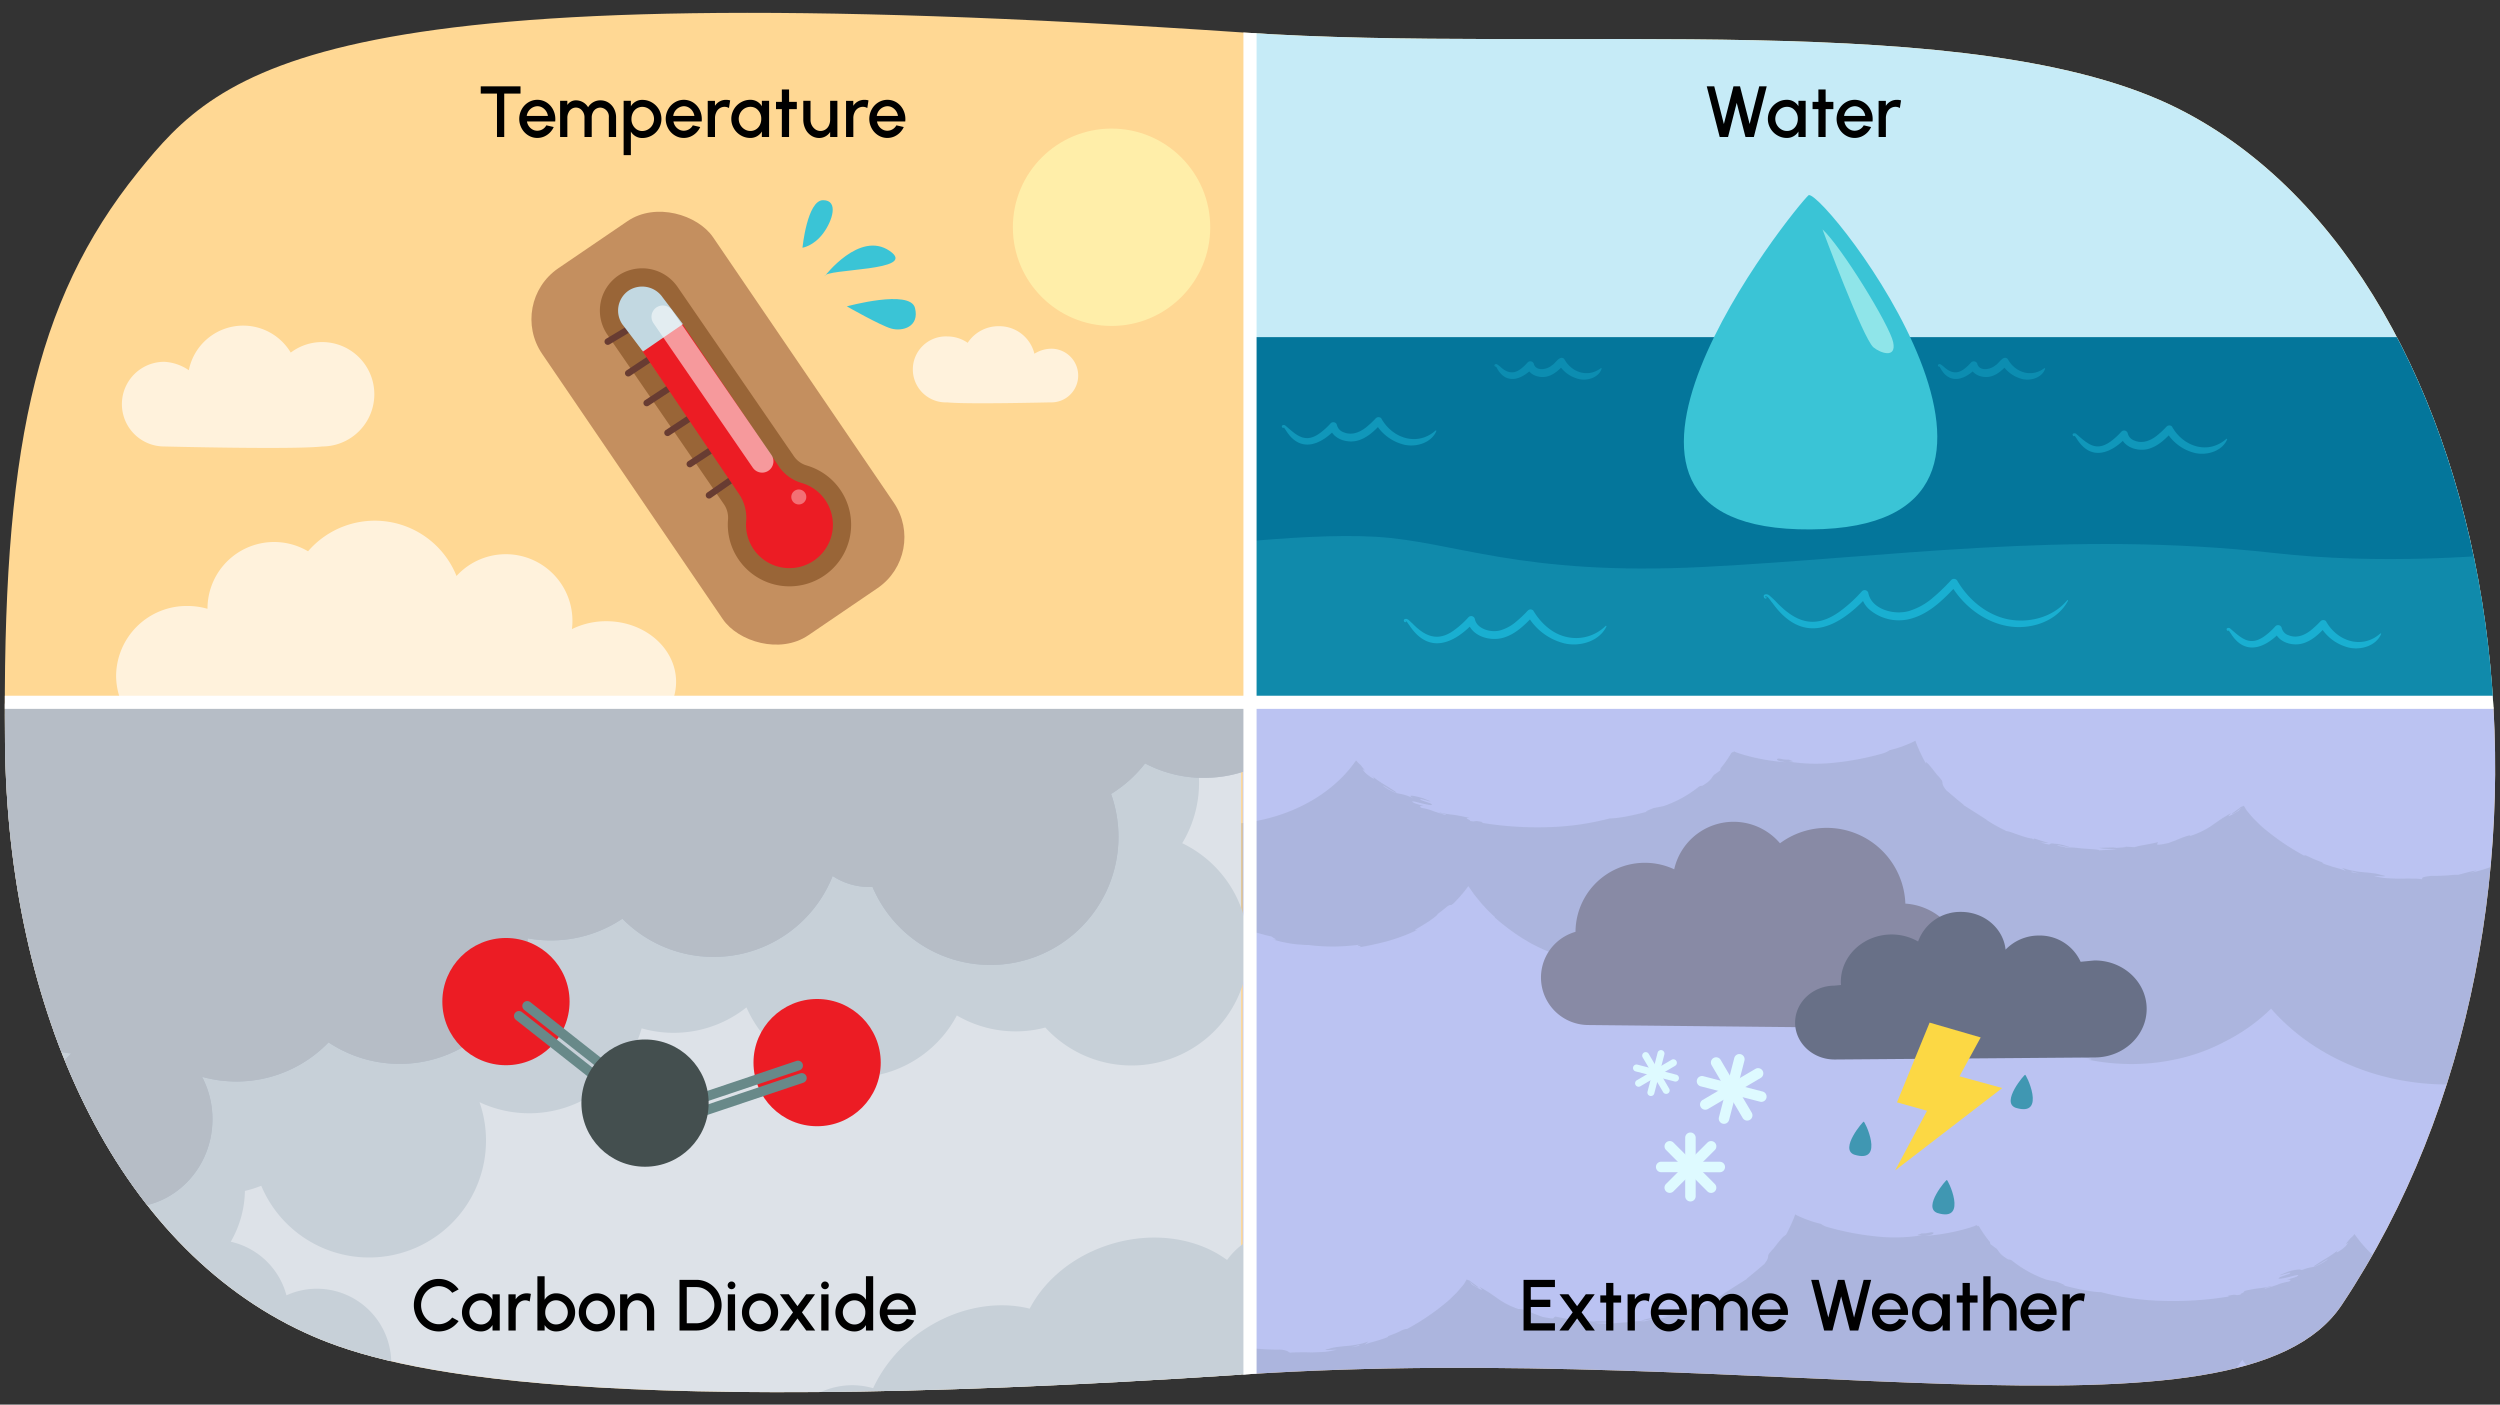 <svg xmlns="http://www.w3.org/2000/svg" xmlns:xlink="http://www.w3.org/1999/xlink" width="760" height="427" viewBox="0 0 760 427"><rect x="0" y="0" width="760" height="427" fill="#333333" stroke="none"/><defs><clipPath id="a"><path d="M42,52.24C10.185,91.735.621,138.09,1.516,225.888,2.34,306.809,34.91,378.6,92.824,405.181c22.438,10.3,75.816,26.555,284.47,12.706,159.53-10.588,303.639,25.248,334.588-21.176,80.471-120.706,52.236-312-49.411-363.53C600.66,1.847,474.313,16.421,378,9.887,97.059-9.172,67.45,20.647,42,52.24Z" fill="none"/></clipPath><clipPath id="b"><rect x="-2.471" y="-4.23" width="379.059" height="217.059" fill="none"/></clipPath><clipPath id="c"><rect x="380.118" y="-18.23" width="393.882" height="232.941" fill="none"/></clipPath><clipPath id="d"><rect x="-25.059" y="213.887" width="403.765" height="255.529" fill="none"/></clipPath></defs><path d="M42,52.24C10.185,91.735.621,138.09,1.516,225.888,2.34,306.809,34.91,378.6,92.824,405.181c22.438,10.3,75.816,26.555,284.47,12.706,159.53-10.588,303.639,25.248,334.588-21.176,80.471-120.706,52.236-312-49.411-363.53C600.66,1.847,474.313,16.421,378,9.887,97.059-9.172,67.45,20.647,42,52.24Z" fill="#ffd894"/><g clip-path="url(#a)"><rect x="377.793" y="214.941" width="396.209" height="327.878" fill="#bbc3f2"/><path d="M811.066,272.28l0-.05c0-.082,0-.164-.006-.246q-.008-.8-.039-1.6c0-.121-.011-.242-.017-.363q-.035-.72-.089-1.436c-.014-.185-.027-.371-.043-.556-.029-.333-.064-.664-.1-1a46.448,46.448,0,0,0-1.387-7.433,55.656,55.656,0,0,0-18.333-28.036c-.071.356-.186.834-.394,1.534-.21.928-.526,1.819-.816,2.726.157.17-.379,1.3-.79,2.179-.383.791-.7,1.337-.24.812a12.783,12.783,0,0,0-.679,1.146c-.365.7-.9,1.513-1.371,2.319-.515.778-1.037,1.5-1.426,1.988-.414.465-.7.689-.729.481l.087-.895c-1.4,1.879-2.01,3.349-3.164,4.844-.247.191-.747.571-.718.429.137.412-.9,1.389-2.2,2.511a49.748,49.748,0,0,0-3.9,3.355,77.008,77.008,0,0,1-7.23,4.267c-1.234.657-2.444,1.167-3.461,1.605a17.3,17.3,0,0,1-2.462.8,42.95,42.95,0,0,1-10.784,3.734,10.2,10.2,0,0,0,2.129-.789c-2.636.442-3.234.756-5.61,1.332a16.6,16.6,0,0,0-2.837.16c-1.766.13-3.968.194-5.441.172-3.647.429-2.385.763-2.741,1.025a16.594,16.594,0,0,0-3.129-.2c-1.2-.031-2.532,0-3.893.024-1.359-.031-2.747-.082-4.058-.175a21.1,21.1,0,0,1-3.555-.667c1.29.069,5.378.338,2.364-.242a11.2,11.2,0,0,0-2.506-.562c-.869-.107-1.771-.223-2.748-.3l-1.518-.14c-.521-.069-1.059-.164-1.62-.267a19.535,19.535,0,0,1-3.609-.962l1.129.975a15.482,15.482,0,0,0-2.158-.763c-.829-.238-1.718-.461-2.5-.73-1.569-.5-2.777-.907-2.4-1.1a36.27,36.27,0,0,1-3.572-1.44c-1.181-.578-2.1-.989-1.958-.584a72.917,72.917,0,0,1-12.573-8.55c-.979-.833-1.847-1.762-2.718-2.6-.82-.885-1.583-1.812-2.258-2.619.015.015.009,0-.016-.036l-.05-.078-.1-.16c-.067-.11-.134-.218-.2-.324l-.393-.681a1.356,1.356,0,0,0-.1-.168l-.129.057-.26.109q-.263.1-.532.189a4.844,4.844,0,0,1-.562.466l-1.117.813c-.712.536-1.248.892-.882.855a7.033,7.033,0,0,0,2.024-1.332,1.148,1.148,0,0,0,.179-.189,1.368,1.368,0,0,1,.133-.14.471.471,0,0,1,.278-.15,1.656,1.656,0,0,0-.415.434,1,1,0,0,1-.1.172.867.867,0,0,0-.065.135,23.361,23.361,0,0,1-2.823,1.628c-.533.229-.5.051.491-.865-.685.374-1.268.731-1.8,1.048s-1,.6-1.425.88c-.841.583-1.557,1.06-2.307,1.6a24.3,24.3,0,0,1-7.03,3.482c.253-.369-.329-.205-2.521.54l-2.044.85-2.076.772c-5.022,1.074-2.948.1-3.156-.273-1.317.316-2.8.593-4.1.839a22.594,22.594,0,0,0-3.014.676c-1.114-.077-2.217-.1-3.32-.226,2.413.218-2.2.426-3.476.521.424-.047.848-.078,1.27-.137-.507-.16-3.623.042-5.206.031a7.43,7.43,0,0,0,2.14.312c1.066.042,2.308.08,3.185.075-1.385.228-3.55.25-5.4.409.616-.357-4.427-.443-6.575-.759a18.833,18.833,0,0,0-3.546-.106c-.038-.185-4-.735-2.042-.68a21.143,21.143,0,0,0,3.293.55,16.863,16.863,0,0,0-4.731-1.059c-1.268-.173-1.15.059-1.3.175s-.582.149-2.917-.6a16.2,16.2,0,0,0,2.528.192c-1.462-.405-2.916-.842-4.347-1.347l-.286.306c-.565-.264-.148-.175-.408-.3a7.039,7.039,0,0,1-1.653-.325c-.711-.187-1.533-.45-2.337-.737-.81-.269-1.6-.561-2.26-.791a6.711,6.711,0,0,0-1.472-.378A49.58,49.58,0,0,1,603.8,249.2l.383.188c-2.264-1.511-5.327-3.4-7.274-4.652l.147.01c-.582-.47-1.564-1.256-2.566-2.1s-2.02-1.75-2.77-2.338c-1.211-1.506-1.17-1.976-1.214-2.434a1.541,1.541,0,0,0-.3-.787,16.9,16.9,0,0,0-1.363-1.568c-1.169-1.518-2.106-2.707-2.71-3.324s-.878-.646-.572.1c-.405-.731-.789-1.491-1.187-2.251-.357-.784-.771-1.548-1.1-2.365l-.489-1.145-.179-.46c-.128-.3-.21-.606-.313-.9-.316.139-.623.339-.955.485l-.537.247-1.279.528a33.73,33.73,0,0,1-5.017,1.6,7.6,7.6,0,0,1-2.173,1.021,85.774,85.774,0,0,1-14.976,2.838,52.093,52.093,0,0,1-13.665-.387c2.878.064.219-.356.179-.572-2.381.114-2.775-.643-3.685-.178.194.361-.07.525,2.7.954a61.358,61.358,0,0,1-10.016-1.516c-1.665-.4-3.237-.84-4.573-1.3l-.457-.154-.159-.07-.306-.142c-.2-.1-.384-.2-.554-.3.559.343.273.3.063.375l-.036.221c-.067-.174-.149-.235-.255-.165a1.892,1.892,0,0,0-.407.479,34.378,34.378,0,0,1-3.127,4.441l-.1.6c-.623.462-1.221.949-1.863,1.355-.466.48-.621.877-1.045,1.36a7.31,7.31,0,0,1-.878.861,14.854,14.854,0,0,1-1.687,1.121,1.924,1.924,0,0,0-1.015.262,35.432,35.432,0,0,1-10.65,5.886c-1.009.228-2.023.413-3.03.6-1.481.564-3.965,1.616-1.249.918-6.15,1.644-10.167,2.28-12.193,2.255a81.314,81.314,0,0,1-18.719,2.657,104.406,104.406,0,0,1-20.229-1.326l.4-.183c-3.312-.776-1.809.136-4.12-.459,1.12-.014-2.442-1.009.225-.769a42.987,42.987,0,0,0-5.235-1.035A31.558,31.558,0,0,1,437.63,247c-.551.176,2.512.51,1.814.734-.276-.024-1.9-.532-3.53-1.087a16.516,16.516,0,0,0-3.739-1.046c-1.093-.618-.064-.612.621-.564-.964-.269-1.92-.579-2.878-.892-1.582-1,.439-.366,2.444.114s4,.822,2.325-.112c-.865-.262-1.712-.581-2.57-.871-1.105-.724.6-.181,1.818.152a3.324,3.324,0,0,0,1.025.226c-.065-.062-.679-.3-2.236-.951-2.8-.833-5.383-1.312-3.056-.007a16.038,16.038,0,0,0-4.426-1.453,5.519,5.519,0,0,1-1.518-.437,16.992,16.992,0,0,1-3.077-1.758c-.7-.668.435.148,1.685.866,1.242.738,2.582,1.413,2.1.919-2.586-1.9-5.607-3.226-7.7-5.344,2.353,2.26-.08.931-1.692-.574-1.207-1.409-.683-1.08-.359-.825.358.212.5.379-1.155-1.633a7,7,0,0,1-.881-.827l-.4-.469c-.082.118-.17.233-.253.35l.075.124c-.033-.026-.067-.06-.1-.088-8.02,11.36-23.381,19.048-41.024,19.048-14.446,0-27.363-5.156-35.974-13.26-.348.259-.675.482-.958.66a10.111,10.111,0,0,1-1.974.892,11.115,11.115,0,0,0-1.933.929c-.39.251-.839.557-1.386.931l-1.939,1.43c.59-.2.164.236.078.437-.042.1,0,.14.3.011.029-.012.073-.034.107-.05.437-.269.987-.593,1.728-1.02a13.361,13.361,0,0,1-1.728,1.02c-.148.092-.283.177-.408.258-.49.326-.817.594-1.171.867a14.111,14.111,0,0,1-4.031,1.979c3.468-1.817-4.109.944.874-1.67-.245.395,2.924-1.121,3.649-1.627-1.762.58.026-.773-4.059,1.12-2.467,1.205-6,2.446-5.363,2.632.258.4,3.908-1.533,2.411-.492a32.147,32.147,0,0,1-3.142,1.153c-.847.278-1.523.445-2.1.6a8.58,8.58,0,0,0-2.875,1.258c3.284-1.043,4.231-.941,4.266-.631-1.267.458-2.529.962-3.807,1.379l.673-.49c-3.121.818-3.549,1.042-3.949,1.3-.4.238-.769.559-3.817,1.237-.988.054-1.976.083-2.963.1a31.9,31.9,0,0,1,4.769-1.284c1.879-.481,3.435-.917,2.8-1.152-1.952.5-3.228.938-4.492,1.3a29.918,29.918,0,0,1-4.381,1c.814-.244,1.935-.5,2.736-.751-1.425.264-3-.367-8.51,1.229-2.866.734-.725.408-.749.708-6.34,1.127-8.221,1.595-12.341,2.119.792-.644-7.29.633-2.792-.375a25.282,25.282,0,0,0,2.707-.079c1.2-.1,2.622-.249,4.047-.433a37.074,37.074,0,0,0,6.775-1.42c-2.412-.288,5-.718,6.223-1.715-5.059.958-4.929.187-5.805-.082a34.977,34.977,0,0,0-3.565.773c-.537.5,1.3.212,1.465.615-5.677.758-11.134,1.512-14.252,2.163-1.926-.054-1.35-.511.9-.725a170.114,170.114,0,0,1-20.5.782c3.51.59-3.986.255-4.763.475a1.182,1.182,0,0,1,.229.157c.05.012.1.024.166.037,3.462.207,6.454.674,4.538.978-2.176-.062.07-.294-.838-.445a18.4,18.4,0,0,1-4.551-.235c-.387.042-.961.073-1.764.089-.168.324-.344.666-.526,1.02a36.552,36.552,0,0,0-1.918,4.43c-.218-.006-.207-.651-.412-.608-.052.011-.117.066-.2.186a2.661,2.661,0,0,0-.146.232l-.087.157-.046.09c-.012.017-.008,0-.021.024a3.892,3.892,0,0,0-.457,1.029l-.013.144c-.228.013-.516-.021-.835-.032l-.523-.03-1.155-.155c-2.563-.475-3.23-.6-2.794-.8a22.334,22.334,0,0,0-8.774.073l-1.494.26c-.5.083-1.011.231-1.568.332-1.112.237-2.415.348-4.116.684,2.795-1.106.384-.678-2.727-.047-.109.121-.34.364-1.575.773.917-.033,1.666-.964,4.111-1.116.392.07-.3.275-1.257.515l-.756.186-.766.254c-.5.168-.972.329-1.308.461a12.585,12.585,0,0,0-2.638.6l-1.517.516a11.66,11.66,0,0,0-1.614.662,33.968,33.968,0,0,0-6.875,4.168l-.042.032-3.287,2.866-.808.773q-.1.1-.2.2l-2.018,2.324c-.477.569-.878,1.2-1.316,1.785a19.116,19.116,0,0,0-1.226,1.8,37.491,37.491,0,0,0-2.023,3.632c.412-.2-.033.89-.6,2.312a21.148,21.148,0,0,0-1.106,4.372c-.121-.194-.24.078-.365.643-.062.282-.126.637-.19,1.041a7.266,7.266,0,0,0-.114,1.348c-.017.974-.087,2.056-.076,3.073a23.024,23.024,0,0,1,.045,2.7l.5-1.624c.009.8.016,1.562.089,2.287.124.717.263,1.4.408,2.052a19.59,19.59,0,0,0,1.154,3.5c.36,1.079.935,1.979,1.315,2.916s.811,1.8,1.131,2.743c.785,1.59.551,1.4.009.631a20.9,20.9,0,0,1-1.715-2.773c.089.3.174.622.3.934s.287.618.447.937c.318.637.676,1.3,1.057,1.966.426.64.908,1.266,1.382,1.9l.723.95c.263.3.54.583.808.873.538.574,1.07,1.144,1.587,1.7l1.6,1.475c.975.993,1.938,1.757,2.593,2.513.24.032.132-.257.4-.249a12.256,12.256,0,0,1,2.693,1.362,21.138,21.138,0,0,0,2.435,1.688l1.4.85.69.417.69.344a24.4,24.4,0,0,1,2.865,1.485l3.066.783c.876.228,1.8.388,3.241.836a12.927,12.927,0,0,1-2.538-.305c1.167.3,2.286.563,3.368.795,1.1.142,2.158.255,3.2.353l.777.067h.776l1.543-.01,1.54-.019c.515-.025,1.032-.086,1.554-.128a13.247,13.247,0,0,0,2.9.059l2.011-.156,2.23-.357a51.567,51.567,0,0,0,9.031-2.571c1.333-.878,3.364-1.821,5.024-2.793a15.809,15.809,0,0,0,2.091-1.367c.525-.407.849-.726.822-.946-.06.147.543-.207.842-.385a19.845,19.845,0,0,0,2.017-2.261c.32-.4.655-.8,1.027-1.22.35-.44.724-.907,1.164-1.392l-.229.957c-.024.431,1.379-.861,2.62-2.55,1.286-1.646,2.418-3.626,2.713-3.9-.741.915-.368.245.159-.7l.279-.5a2.069,2.069,0,0,0,.154-.352.961.961,0,0,0,.081-.554l.144-.417.074-.214c.006-.054.036-.043.068-.027l.09.03.754.258c.316.116.562.209.76.27l.691.223a3.859,3.859,0,0,0,.607.146c.29.027.682.2,3.522,1.048,1.615.476,1.866.651,1.558.722a4.245,4.245,0,0,1-1.714-.242,31.311,31.311,0,0,0,8.295,1.866c-.956-.141-1.225-.244-.242-.184a1.477,1.477,0,0,0,.638.228c1.114.117,2.235.213,3.36.3-.023.007-.038.013-.057.02-1.221-.078-2.339-.19-3.165-.3.566.115,1.378.227,2.264.317.27.03.546.057.823.082a4.037,4.037,0,0,0,.981.082c.961.074,1.853.135,2.44.228l-.833.35a32.119,32.119,0,0,0,4.707-.2,12.8,12.8,0,0,0,2.967-.522,49.83,49.83,0,0,0,15.913-3.446,50.761,50.761,0,0,0,6.853-3.329c1.052-.628,1.955-1.214,2.689-1.718-.77.6-.786.717.025.065,2.383-1.584,4.672-3.868,5.014-3.872a22.84,22.84,0,0,1,2.187-1.858,14.425,14.425,0,0,0,1.165-.971c.233-.212.5-.452.792-.741l.961-1.047c.093-.009.12-.449-.245-.175a29.314,29.314,0,0,0,6.323-10.01,40.455,40.455,0,0,0,2.607-13.368,10.272,10.272,0,0,0,.175,2.289c.024.22.045.429.061.618.027-.475.047-.948.038-1.42.007-.738.011-1.474-.042-2.206l-.087-1.089c-.02-.222-.027-.237-.042-.354l-.042-.286q-.088-.573-.22-1.173c.428-.2.962-.346,1.463-.554l1.206-.458c.43-.174.861-.337,1.281-.524a42.19,42.19,0,0,0,4.837-2.432,4.262,4.262,0,0,1-1.62,1.233,44.177,44.177,0,0,0,5.383-2.843l.573-.371.363-.252c.236-.174.47-.341.691-.517.445-.348.853-.7,1.214-1.04.149.2.235.384.328.491a4.509,4.509,0,0,0-.256-.733c-.761.517.167.179-.812.854-.522.237-.659.211-.463-.029a13.809,13.809,0,0,1,1.4-1.246,15.263,15.263,0,0,1,.715,1.571c.118.295.234.587.345.867.132.275.257.538.372.778l-.034.112a24.567,24.567,0,0,0,1.3,2.413c.41.605.744,1.1,1.077,1.588l.513.746.629.784c.463.56.965,1.262,1.686,2.13.825,1.077.414.66-.14.088-.537-.586-1.142-1.389-.916-.875a5.04,5.04,0,0,0,1.1,1.824,23.136,23.136,0,0,0,2.437,2.717l1.384,1.319c.443.426.918.757,1.31,1.086.8.64,1.391,1.113,1.562,1.272.958.535,2.3,1.3,2.231,1.065a8.879,8.879,0,0,1,2,1.411c.18.227.235.4,1.305,1a24.472,24.472,0,0,0,2.406.921c.813.272,1.6.585,2.423.817,1.425.371,2.819.791,4.246,1.075l.1.085c.266.275,2.486,1.3-.024.688q1.305.4,2.483.736c.8.17,1.563.319,2.289.455a29.715,29.715,0,0,0,4.026.5c.622.04,1.217.107,1.8.109l.492,0a58.49,58.49,0,0,0,16.357-.231c-3.5.58,1.226.415-1.185.974,1.915-.32,5.134-.912,8.536-1.826a53.481,53.481,0,0,0,9.57-3.6c-.981.3-1.037.209-.588-.1s1.427-.8,2.441-1.475l1.57-.984c.5-.351.972-.7,1.376-1.006a12.028,12.028,0,0,0,.948-.779c.172-.185.256-.313.238-.376.939-.681,1.837-1.4,2.707-2.135a3.216,3.216,0,0,1,.97-.582c.335-.1.33.221,1.3-.646.61-.66,1.266-1.261,1.824-1.954.518-.63,1.021-1.131,1.469-1.757l.688-.9.344-.446.043-.056c.014-.007.027.03.041.043l.08.113.161.227,1.278,1.812a9.66,9.66,0,0,0,.659.864l.8.982c.541.643,1.035,1.324,1.625,1.909a44.726,44.726,0,0,0,3.483,3.472s.013.125-.277-.084a65.987,65.987,0,0,0,8.562,6.477l2.488,1.474c.822.484,1.682.866,2.493,1.277a35.779,35.779,0,0,0,4.609,1.9c-.3,0,.142.337-1.279-.207a13.924,13.924,0,0,0,2.725,1.169,2.48,2.48,0,0,0,.93.1,2.054,2.054,0,0,1,.207,0q1.833.719,3.733,1.344l-1.28-.17c1.1.278,2.166.6,3.227.949s2.146.61,3.238.932a28.9,28.9,0,0,0,3.4.79,23.52,23.52,0,0,0,3.685.467c.154.185-.986.1-1.722.053a68.24,68.24,0,0,0,12.56.815c.429.007.855.018,1.286.018.118,0,.235-.006.353-.006.094.151-.589.3-2.08.356,3.981.264,4.856-.307,7.618-.566.167-.013.333-.028.5-.042.361-.026.747-.049,1.181-.062a25.911,25.911,0,0,1,2.914-.041c1.083-.259,3.1-.627,5.125-1.082,1.66-.362,3.312-.789,4.486-1.134l1.439-.31c.833-.111,2.276-.454,4.3-.971A78.31,78.31,0,0,0,536.767,289a68.555,68.555,0,0,0,7.41-4.26l.8-.541.385-.262.192-.13c.066-.033.145.029.217.039.6.184,1.147.343,1.875.539q2.065.552,4.168.947a58.12,58.12,0,0,0,25.37-.886,53.163,53.163,0,0,0,8-2.819,49.06,49.06,0,0,0,7.3-4.018c.128.931.2,1.868.38,2.807.025,1.582-.147,1.207-.333.489-.217-.736-.32-1.949-.452-2.463-.443.324-.586.49-.231.4a.559.559,0,0,1,.136-.2c.177-.15.232.814.468,2.431l.2,1.33c.117.549.243,1.144.378,1.781a35.729,35.729,0,0,0,1.31,4.344l.019.307c.587,1.437.972,2.588,1.458,3.735A22.387,22.387,0,0,0,597.7,296.3l.063-.17c.522.718.971,1.531,1.463,2.319q.348.608.693,1.206l.708,1.152a16.39,16.39,0,0,0,1.385,2,4.561,4.561,0,0,0,1.339,1.236c.5.761,1,1.532,1.551,2.26.707.521,1.294,1.028,1.858,1.516s1.048,1.016,1.6,1.51a18.864,18.864,0,0,0,4.124,3.12l-.459-.195a33.236,33.236,0,0,0,7.179,4.29,52.483,52.483,0,0,1,5.161,2.419,48.935,48.935,0,0,0,6.809,2.131,21.954,21.954,0,0,0,2.662.487c.286.035.529.057.747.07.4.089.8.168,1.2.25.074.172-.406.256-.917.269a68.45,68.45,0,0,0,13.739,1.3,64.526,64.526,0,0,0,13.9-1.666,56.21,56.21,0,0,0,13.828-5.15,55.531,55.531,0,0,0,14.073-10.017c12.21,13.991,31.715,23.05,53.693,23.05a77.929,77.929,0,0,0,15.528-1.565c.887-.157,1.772-.323,2.648-.539a66.479,66.479,0,0,0,9.113-2.682,64.069,64.069,0,0,0,16.072-8.654,57.11,57.11,0,0,0,6.154-5.282l.145-.138.045-.043.025-.027a59.24,59.24,0,0,0,7.239-8.251c.174-.012.319.028.835-.786A68.415,68.415,0,0,0,805.7,294.9a50.122,50.122,0,0,0,5.372-22.512C811.068,272.352,811.066,272.316,811.066,272.28ZM262.83,255.364c1.405-.111,2.809-.226,4.211-.373s2.8-.276,4.2-.448C270.9,254.818,265.833,255.3,262.83,255.364Zm21.032,3.085a7.432,7.432,0,0,0-1.319,0l.455-.863c.213,0,.478-.011.809-.023-.379.158.1.349.4.518-.1.027-.054.065.175.118C284.5,258.3,284.419,258.39,283.862,258.449ZM293.4,253.1c1.934-.127,1.429.087-1.137.508C292.056,253.514,292.894,253.316,293.4,253.1Zm-.355,59.481.9-.035c.528-.03,1-.044,1.377-.034C294.682,312.544,293.9,312.572,293.044,312.584ZM298.11,251.9c-1.048.162-3.679.818-3.243.385a25.26,25.26,0,0,1,3.243-.385c.238-.037.4-.048.416-.015Zm416.562,13.2.409-.151,2.006.606Z" fill="#768393" opacity="0.21"/><path d="M316.959,416.387a50.11,50.11,0,0,0,5.373,22.512,68.016,68.016,0,0,0,3.793,6.822c.343.543.522.706.655.758a1.016,1.016,0,0,1,.427.367,59.193,59.193,0,0,0,6.991,7.912l.025.027.045.043.145.138a57.11,57.11,0,0,0,6.154,5.282,64.069,64.069,0,0,0,16.072,8.654,66.479,66.479,0,0,0,9.113,2.682c.876.216,1.761.382,2.648.539a77.937,77.937,0,0,0,15.528,1.565c21.517,0,40.662-8.682,52.914-22.175a1.13,1.13,0,0,1,1.623-.062,61.572,61.572,0,0,0,27.058,14.354,64.511,64.511,0,0,0,13.9,1.666,68.44,68.44,0,0,0,13.738-1.3c-.511-.013-.991-.1-.917-.269.4-.082.8-.161,1.2-.25.217-.013.46-.035.746-.07a21.954,21.954,0,0,0,2.662-.487,48.436,48.436,0,0,0,6.7-2.088.986.986,0,0,0,.209-.108c.954-.632,2.851-1.318,5.065-2.354a33.212,33.212,0,0,0,7.179-4.29l-.459.195a18.864,18.864,0,0,0,4.124-3.12c.55-.494,1.042-1.015,1.6-1.51.527-.456,1.074-.928,1.72-1.413a1.22,1.22,0,0,0,.239-.237c.463-.623.891-1.273,1.315-1.92a1.157,1.157,0,0,1,.343-.329,5.207,5.207,0,0,0,1.131-1.113,16.39,16.39,0,0,0,1.385-2l.709-1.152.692-1.206c.492-.788.941-1.6,1.463-2.319l.063.17a22.387,22.387,0,0,0,1.893-3.734c.486-1.147.871-2.3,1.458-3.735l.019-.307a35.729,35.729,0,0,0,1.31-4.344q.2-.937.371-1.75c0-.022.009-.042.012-.064l.2-1.3c.236-1.617.292-2.581.468-2.431a.546.546,0,0,1,.136.2c.355.094.212-.072-.231-.4-.132.514-.235,1.727-.452,2.463-.186.718-.358,1.093-.333-.489.065-.337.115-.674.159-1.01a1.141,1.141,0,0,1,1.727-.833,48.879,48.879,0,0,0,5.791,3.054,53.152,53.152,0,0,0,8,2.819,58.12,58.12,0,0,0,25.37.886q2.1-.4,4.168-.947c.728-.2,1.278-.355,1.875-.539.072-.01.151-.072.217-.039l.193.13.384.262.8.541a68.555,68.555,0,0,0,7.41,4.26,78.217,78.217,0,0,0,7.771,3.263c.039.014.081.027.121.037,1.935.493,3.331.826,4.165.945l1.584.341c1.169.341,2.788.759,4.415,1.113,1.907.427,3.8.778,4.92,1.034a.98.98,0,0,0,.3.027c.394-.027,1.9.019,2.819.062.435.013.82.036,1.181.062.167.014.333.029.5.042,2.762.259,3.637.83,7.618.566-1.491-.06-2.174-.2-2.079-.356.118,0,.234.006.352.006.431,0,.858-.011,1.286-.018a68.24,68.24,0,0,0,12.56-.815c-.736.048-1.876.132-1.722-.053a23.548,23.548,0,0,0,3.686-.467,28.884,28.884,0,0,0,3.4-.79c1.092-.322,2.175-.594,3.238-.932s2.126-.671,3.228-.949l-1.281.17q1.9-.627,3.733-1.344a2.054,2.054,0,0,1,.207,0,2.479,2.479,0,0,0,.93-.1,13.924,13.924,0,0,0,2.725-1.169c-1.421.544-.98.208-1.279.207a35.846,35.846,0,0,0,4.61-1.9c.81-.411,1.67-.793,2.492-1.277l2.488-1.474a65.987,65.987,0,0,0,8.562-6.477c-.29.209-.277.084-.277.084a44.726,44.726,0,0,0,3.483-3.472c.59-.585,1.084-1.266,1.625-1.909l.8-.982a9.476,9.476,0,0,0,.659-.864l1.278-1.812.161-.227.081-.113c.013-.013.026-.05.04-.043l.043.056.344.446.688.9c.448.626.952,1.127,1.469,1.757.558.693,1.215,1.294,1.824,1.954.974.867.969.545,1.3.646a3.216,3.216,0,0,1,.97.582c.87.738,1.768,1.454,2.707,2.135-.018.063.066.191.238.376a12.028,12.028,0,0,0,.948.779c.4.305.875.655,1.376,1.006l1.57.984c1.015.67,2,1.148,2.441,1.475a1.537,1.537,0,0,1,.232.187l.708.637a53.724,53.724,0,0,0,8.042,2.876c2.739.736,5.36,1.263,7.277,1.608a1.051,1.051,0,0,0,.621-.139c.378-.172,1.861-.218-.547-.617a58.49,58.49,0,0,0,16.357.231l.492,0c.587,0,1.181-.069,1.8-.109a29.715,29.715,0,0,0,4.026-.5c.713-.134,1.459-.279,2.243-.446a.87.87,0,0,0,.088-.022q1.161-.329,2.441-.723c-2.353.574-.549-.291-.1-.628l.506-.213c1.311-.281,2.6-.664,3.915-1.007.819-.232,1.609-.545,2.422-.817a24.472,24.472,0,0,0,2.406-.921c1.07-.6,1.125-.776,1.305-1a8.91,8.91,0,0,1,2-1.411c-.068.229,1.179-.476,2.126-1.006a1.177,1.177,0,0,0,.2-.139c.242-.208.779-.638,1.471-1.192.392-.329.867-.66,1.31-1.086l1.384-1.319a23.136,23.136,0,0,0,2.437-2.717,5.04,5.04,0,0,0,1.1-1.824c.226-.514-.379.289-.916.875-.554.572-.964.989-.14-.088.721-.868,1.224-1.57,1.686-2.13l.63-.784.512-.746,1.077-1.588a24.355,24.355,0,0,0,1.3-2.413l-.034-.112c.115-.24.24-.5.372-.778.111-.28.227-.572.345-.867.023-.052.045-.105.068-.158a1.146,1.146,0,0,1,1.85-.374,2.458,2.458,0,0,1,.2.207c.2.24.059.266-.463.029-.979-.675-.051-.337-.812-.854a4.509,4.509,0,0,0-.256.733c.094-.107.179-.3.328-.491.361.336.77.692,1.214,1.04.221.176.455.343.691.517l.363.252.573.371A44.177,44.177,0,0,0,777.8,409.7a4.262,4.262,0,0,1-1.62-1.233,42.19,42.19,0,0,0,4.837,2.432c.42.187.851.35,1.281.524l1.206.458c.5.208,1.035.358,1.464.554-.087.4-.162.791-.221,1.173l-.042.286c-.015.117-.022.132-.042.354l-.087,1.089c-.053.732-.049,1.468-.042,2.206-.008.472.011.945.039,1.42.015-.189.036-.4.06-.618a10.272,10.272,0,0,0,.175-2.289,40.455,40.455,0,0,0,2.607,13.368,29.314,29.314,0,0,0,6.323,10.01c-.365-.274-.337.166-.245.175l.961,1.047c.295.289.559.529.793.741a14.262,14.262,0,0,0,1.164.971,21.1,21.1,0,0,1,1.985,1.672l.289.213c.542.26,2.693,2.36,4.927,3.845.811.652.8.537.025-.065.734.5,1.637,1.09,2.689,1.718a50.761,50.761,0,0,0,6.853,3.329,49.882,49.882,0,0,0,15.6,3.431,1.365,1.365,0,0,1,.381.065,20.715,20.715,0,0,0,2.9.472,32.119,32.119,0,0,0,4.707.2l-.833-.35c.587-.093,1.479-.154,2.44-.228a4.037,4.037,0,0,0,.981-.082c.277-.025.553-.052.823-.082.887-.09,1.7-.2,2.264-.317-.826.106-1.944.218-3.165.3-.018-.007-.034-.013-.057-.02,1.125-.091,2.247-.187,3.36-.3a1.477,1.477,0,0,0,.638-.228c.983-.06.715.043-.242.184a31.311,31.311,0,0,0,8.3-1.866,4.245,4.245,0,0,1-1.714.242c-.308-.071-.057-.246,1.558-.722,2.84-.85,3.233-1.021,3.522-1.048a3.833,3.833,0,0,0,.607-.146l.691-.223c.2-.061.444-.154.76-.27l.754-.258.09-.03c.032-.016.062-.027.068.027l.074.214.144.417a.961.961,0,0,0,.081.554,2.152,2.152,0,0,0,.154.352l.279.5c.527.942.9,1.612.159.7.295.273,1.427,2.253,2.713,3.9,1.241,1.689,2.644,2.981,2.62,2.55l-.229-.957c.44.485.814.952,1.165,1.392.371.417.706.821,1.026,1.22a19.845,19.845,0,0,0,2.017,2.261c.3.178.9.532.842.385-.027.22.3.539.822.946a15.809,15.809,0,0,0,2.091,1.367c1.622.95,3.6,1.872,4.933,2.734a1.078,1.078,0,0,0,.194.1,51.768,51.768,0,0,0,8.928,2.53l2.186.35c.03,0,.061.008.091.01l1.964.153a13.225,13.225,0,0,0,2.787-.046,1.159,1.159,0,0,1,.228,0c.482.042.96.1,1.436.119l1.541.019,1.542.01h.776l.778-.067c1.022-.1,2.065-.207,3.141-.346.037,0,.075-.011.111-.019,1.066-.229,2.166-.486,3.314-.783a12.927,12.927,0,0,1-2.537.305c1.444-.448,2.364-.608,3.24-.836l2.817-.72.318-.137c.343-.2,1.451-.74,2.8-1.411l.69-.344.691-.417,1.4-.85a20.532,20.532,0,0,0,2.369-1.638,1.346,1.346,0,0,1,.143-.093,11.692,11.692,0,0,1,2.615-1.319c.266-.008.158.281.4.249.655-.756,1.618-1.52,2.593-2.513l1.569-1.446q.031-.029.06-.06l1.559-1.666c.256-.277.521-.55.773-.834.023-.026.045-.053.066-.08l.692-.909c.463-.622.932-1.233,1.35-1.856.021-.032.042-.065.061-.1.37-.653.718-1.3,1.028-1.916q.24-.478.447-.937c.125-.312.21-.633.3-.934a20.9,20.9,0,0,1-1.715,2.773c-.542.764-.775.959.009-.631.32-.94.762-1.8,1.131-2.743s.955-1.837,1.315-2.916a19.669,19.669,0,0,0,1.155-3.5c.14-.632.274-1.294.4-1.988.007-.042.013-.085.018-.127.066-.706.073-1.45.082-2.224l.5,1.624a23.024,23.024,0,0,1,.045-2.7c.012-1.017-.059-2.1-.076-3.073a7.266,7.266,0,0,0-.114-1.348c-.064-.4-.128-.759-.19-1.041-.124-.565-.244-.837-.365-.643a20.652,20.652,0,0,0-1.092-4.324.909.909,0,0,0-.033-.1,9.641,9.641,0,0,1-.741-2.188l-.02-.477c-.514-1.082-1.213-2.118-1.843-3.231a19.116,19.116,0,0,0-1.226-1.8c-.438-.587-.839-1.216-1.315-1.785q-.987-1.134-1.984-2.284c-.085-.1-.175-.191-.268-.28l-.731-.7-3.368-2.935h0a33.99,33.99,0,0,0-6.874-4.168,11.672,11.672,0,0,0-1.615-.662l-1.517-.516a12.571,12.571,0,0,0-2.638-.6c-.336-.132-.8-.293-1.308-.461l-.766-.254-.756-.186c-.958-.24-1.649-.445-1.257-.515,2.446.152,3.194,1.083,4.111,1.116a5.319,5.319,0,0,1-1.4-.614,1.245,1.245,0,0,0-.479-.22,16.39,16.39,0,0,0-3.64-.547c-.22.145-.369.379-.63.34-.857-.129-1.6-.226-2.271-.369-.557-.1-1.067-.249-1.568-.332l-1.494-.26a21.958,21.958,0,0,0-8.136-.172l-.536.249a13.2,13.2,0,0,1-2.9.65l-1.155.155-.523.03c-.319.011-.606.045-.835.032l-.013-.144a3.931,3.931,0,0,0-.456-1.029c-.014-.026-.01-.007-.021-.024l-.047-.09-.087-.157a2.44,2.44,0,0,0-.146-.232c-.086-.12-.151-.175-.2-.186-.205-.043-.194.6-.412.608a36.552,36.552,0,0,0-1.918-4.43c-.182-.354-.358-.7-.526-1.02-.732-.015-1.274-.041-1.658-.078a1.144,1.144,0,0,0-.219,0,17.422,17.422,0,0,1-4.438.225c-.908.151,1.338.383-.838.445-1.916-.3,1.076-.771,4.538-.978.066-.013.116-.025.166-.037a1.182,1.182,0,0,1,.229-.157c-.777-.22-8.273.115-4.763-.475a170.09,170.09,0,0,1-20.5-.782c2.25.214,2.826.671.9.725-2.662-.555-7.027-1.186-11.779-1.831-.456-.062-.7-.449-.929-.851a.438.438,0,0,0-.08-.1c-.763-.182-1.957-.521-3.24-.725a1.15,1.15,0,0,0-.71.119c-.593.312-1.209.712-5.42-.085,1.226,1,8.635,1.427,6.223,1.715a37.093,37.093,0,0,0,6.775,1.42c1.425.184,2.848.335,4.047.433a25.287,25.287,0,0,0,2.707.079c4.016.9-2-.022-2.767.229l-.418.095c-3.853-.5-5.813-.977-11.948-2.068-.024-.3,2.118.026-.749-.708-5.5-1.6-7.085-.965-8.51-1.229.8.246,1.922.507,2.736.751a29.918,29.918,0,0,1-4.381-1c-1.264-.362-2.54-.8-4.492-1.3-.634.235.922.671,2.8,1.152a31.9,31.9,0,0,1,4.769,1.284c-.952-.017-1.906-.045-2.86-.1a1.337,1.337,0,0,1-.208-.03c-2.951-.661-3.314-.978-3.712-1.213-.4-.256-.828-.48-3.949-1.3l.673.49c-1.278-.417-2.54-.921-3.807-1.379.035-.31.982-.412,4.267.631A8.6,8.6,0,0,0,814.1,391.4c-.575-.158-1.251-.325-2.1-.6a32.147,32.147,0,0,1-3.142-1.153c-1.5-1.041,2.153.888,2.411.492.632-.186-2.9-1.427-5.363-2.632-4.085-1.893-2.3-.54-4.059-1.12.725.506,3.894,2.022,3.649,1.627,4.983,2.614-2.594-.147.874,1.67a14.126,14.126,0,0,1-4.031-1.979c-.354-.273-.681-.541-1.171-.867-.125-.081-.26-.166-.408-.258a13.361,13.361,0,0,1-1.728-1.02c.741.427,1.291.751,1.728,1.02.034.016.078.038.107.05.3.129.346.089.3-.011-.086-.2-.512-.638.078-.437l-1.939-1.43c-.547-.374-1-.68-1.386-.931a11.115,11.115,0,0,0-1.933-.929,10.111,10.111,0,0,1-1.974-.892c-.283-.178-.61-.4-.958-.66-8.611,8.1-21.527,13.26-35.974,13.26-17.643,0-33-7.688-41.023-19.048-.034.028-.067.062-.1.088l.075-.124c-.083-.117-.171-.232-.252-.35l-.4.469a6.93,6.93,0,0,1-.881.827c-1.653,2.012-1.512,1.845-1.155,1.633.324-.255.848-.584-.358.825-1.613,1.5-4.046,2.834-1.693.574-2.1,2.118-5.116,3.446-7.7,5.344-.479.494.861-.181,2.1-.919,1.249-.718,2.381-1.534,1.684-.866A16.992,16.992,0,0,1,704.3,384.8a5.509,5.509,0,0,1-1.518.437,11.272,11.272,0,0,0-2.811.8,1.027,1.027,0,0,1-.776-.122,12.178,12.178,0,0,0-3.835.765,1.245,1.245,0,0,0-.121.044c-1.512.626-2.111.864-2.175.925a3.324,3.324,0,0,0,1.025-.226c1.213-.333,2.923-.876,1.818-.152-.858.29-1.7.609-2.57.871-1.675.934.318.607,2.325.112s4.026-1.113,2.444-.114c-.958.313-1.914.623-2.878.892.685-.048,1.714-.054.621.564a16.5,16.5,0,0,0-3.738,1.046c-1.636.555-3.254,1.063-3.531,1.087-.7-.224,2.365-.558,1.814-.734a31.558,31.558,0,0,1-4.047.694c-.991.131-2.083.306-3.524.626-.282.063-.608.194-.7.468-.069.212-1.568.7-.786.71-2.312.6-.809-.317-4.121.459l.4.183a104.422,104.422,0,0,1-20.23,1.326,81.53,81.53,0,0,1-18.583-2.619,1,1,0,0,0-.272-.037c-2.068,0-6.042-.648-12.057-2.256,2.658.683.335-.31-1.153-.881a1.068,1.068,0,0,0-.2-.055c-.953-.176-1.911-.352-2.865-.566-.041-.009-.081-.02-.121-.032a35.545,35.545,0,0,1-10.591-5.868,1.923,1.923,0,0,0-1.014-.262,14.79,14.79,0,0,1-1.688-1.121,7.31,7.31,0,0,1-.878-.861c-.391-.446-.554-.818-.943-1.251a1.136,1.136,0,0,0-.222-.186c-.6-.39-1.158-.845-1.743-1.278l-.1-.6a34.378,34.378,0,0,1-3.127-4.441,1.892,1.892,0,0,0-.407-.479c-.106-.07-.188-.009-.255.165l-.036-.221c-.21-.072-.5-.032.063-.375-.17.1-.356.2-.554.3l-.306.142-.159.07-.456.154c-1.336.455-2.909.9-4.574,1.3a61.358,61.358,0,0,1-10.016,1.516c2.774-.429,2.51-.593,2.7-.954-.91-.465-1.3.292-3.685.178-.039.216-2.7.636.179.572a52.092,52.092,0,0,1-13.665.387,85.774,85.774,0,0,1-14.976-2.838,6.441,6.441,0,0,1-2.052-.961,1.122,1.122,0,0,0-.245-.089,33.977,33.977,0,0,1-4.893-1.567l-1.279-.528-.537-.247c-.332-.146-.639-.346-.955-.485-.1.29-.185.6-.313.9l-.179.46-.489,1.145c-.324.817-.738,1.581-1.1,2.365-.222.424-.44.848-.659,1.266l-.747.565a3.938,3.938,0,0,0-.353.319c-.6.611-1.523,1.784-2.676,3.281-.022.028-.048.059-.072.085a16.327,16.327,0,0,0-1.325,1.526,1.55,1.55,0,0,0-.3.787c-.044.458,0,.928-1.214,2.434-.75.588-1.757,1.506-2.77,2.338s-1.984,1.631-2.565,2.1l.147-.01c-1.948,1.254-5.011,3.141-7.274,4.652l.382-.188a51.887,51.887,0,0,1-6.068,3.4,1.352,1.352,0,0,1-.332.086,8.569,8.569,0,0,0-1.3.359c-.658.23-1.45.522-2.26.791-.8.287-1.626.55-2.337.737a7.039,7.039,0,0,1-1.653.325c-.26.129.157.04-.408.3l-.286-.306c-1.431.5-2.885.942-4.347,1.347a16.19,16.19,0,0,0,2.528-.192c-2.335.745-2.771.7-2.917.6s-.032-.348-1.3-.175a16.863,16.863,0,0,0-4.731,1.059,21.143,21.143,0,0,0,3.293-.55c1.8-.05-1.378.407-1.954.626a1.1,1.1,0,0,1-.4.078,11.281,11.281,0,0,0-3.229.082c-1.879.276-5.975.377-6.557.637a1.266,1.266,0,0,1-.608.076c-1.7-.12-3.57-.159-4.809-.363.876,0,2.118-.033,3.184-.075a7.43,7.43,0,0,0,2.14-.312c-1.583.011-4.7-.191-5.206-.031.422.059.846.09,1.27.137-1.273-.1-5.889-.3-3.476-.521-1.034.115-2.069.145-3.112.212a1.121,1.121,0,0,1-.4-.046,24.832,24.832,0,0,0-2.823-.616c-.974-.184-2.052-.387-3.086-.61-.339-.073-.558.187-.785.449-.134.154-.855.132-3.3-.386a1.2,1.2,0,0,1-.168-.049l-2-.742-2.008-.835c-.024-.01-.05-.019-.075-.028a13.213,13.213,0,0,0-2.428-.717l-.695-.03a23.759,23.759,0,0,1-6.389-3.262c-.75-.542-1.466-1.019-2.307-1.6-.425-.284-.89-.574-1.424-.88s-1.111-.674-1.8-1.048c.992.916,1.024,1.094.491.865a23.361,23.361,0,0,1-2.823-1.628.867.867,0,0,0-.065-.135,1.073,1.073,0,0,1-.1-.172,1.656,1.656,0,0,0-.415-.434.468.468,0,0,1,.278.15,1.493,1.493,0,0,1,.134.14,1.081,1.081,0,0,0,.178.189,7.048,7.048,0,0,0,2.024,1.332c.366.037-.17-.319-.882-.855l-1.117-.813a4.844,4.844,0,0,1-.562-.466q-.27-.086-.532-.189l-.26-.109-.129-.057a1.356,1.356,0,0,0-.1.168l-.392.681-.2.324-.1.16-.05.078c-.025.034-.031.051-.016.036-.675.807-1.438,1.734-2.258,2.619-.871.842-1.739,1.771-2.718,2.6a71.03,71.03,0,0,1-11.93,8.188,1.219,1.219,0,0,1-.721.2,6.437,6.437,0,0,0-1.88.745,36.27,36.27,0,0,1-3.572,1.44c.374.2-.834.6-2.4,1.1-.779.269-1.668.492-2.5.73a15.482,15.482,0,0,0-2.158.763l1.129-.975a19.535,19.535,0,0,1-3.609.962c-.561.1-1.1.2-1.62.267l-1.518.14c-.977.079-1.879.195-2.748.3a11.216,11.216,0,0,0-2.506.562c-3.014.58,1.074.311,2.364.242a21.1,21.1,0,0,1-3.555.667c-1.31.093-2.7.144-4.058.175-1.361-.028-2.692-.055-3.893-.024a21.85,21.85,0,0,0-2.474.1,1.016,1.016,0,0,1-.791-.349,5.977,5.977,0,0,0-2.526-.566,1.273,1.273,0,0,0-.151-.008c-1.472.019-3.631-.045-5.368-.173-1.325-.089-2.4-.2-2.752-.2l-.329-.02a52.034,52.034,0,0,0-5.367-1.273,10.2,10.2,0,0,0,2.129.789,42.706,42.706,0,0,1-10.679-3.684.976.976,0,0,0-.211-.073,18.24,18.24,0,0,1-2.356-.773c-1.017-.438-2.227-.948-3.461-1.605a76.758,76.758,0,0,1-7.133-4.2,1.038,1.038,0,0,1-.176-.148c-.983-1.029-2.541-2.193-3.822-3.271-1.3-1.122-2.337-2.1-2.2-2.511.029.142-.472-.238-.719-.429-1.154-1.495-1.766-2.965-3.163-4.844l.086.9c-.032.208-.314-.016-.729-.481-.389-.486-.911-1.21-1.426-1.988-.475-.806-1.006-1.622-1.371-2.319a12.588,12.588,0,0,0-.678-1.146c.458.525.142-.021-.241-.812-.41-.875-.947-2.009-.79-2.179-.29-.907-.606-1.8-.815-2.726-.209-.7-.324-1.178-.395-1.534a55.656,55.656,0,0,0-18.333,28.036,46.448,46.448,0,0,0-1.387,7.433c-.036.331-.071.662-.1,1-.016.185-.029.371-.043.556q-.056.715-.089,1.436c-.006.121-.012.242-.017.363q-.032.8-.039,1.6c0,.082,0,.164-.006.246l0,.05C316.961,416.316,316.959,416.352,316.959,416.387Zm539.826-17.844c1.4.172,2.8.314,4.2.448s2.806.262,4.211.373C862.194,399.3,857.123,398.818,856.785,398.543ZM843.64,402.2c.229-.053.271-.091.175-.118.306-.169.784-.36.4-.518.331.012.6.019.809.023.137.259.29.549.455.863a7.432,7.432,0,0,0-1.319,0C843.608,402.39,843.532,402.3,843.64,402.2Zm-7.875-4.586c-2.566-.421-3.071-.635-1.137-.508C835.133,397.316,835.971,397.514,835.765,397.611Zm-3.059,58.9c.381-.01.849,0,1.377.034l.9.035C834.125,456.572,833.345,456.544,832.706,456.515ZM829.5,395.883c.02-.033.178-.022.416.015a25.241,25.241,0,0,1,3.243.385c.436.433-2.195-.223-3.243-.385ZM410.94,409.555l2.007-.606.408.151Z" fill="#768393" opacity="0.21"/><g clip-path="url(#b)"><g opacity="0.67"><path d="M97.926,104.358a15.42,15.42,0,0,0-9.646,3.38,16.481,16.481,0,0,0-30.619,5.452,14.14,14.14,0,0,0-7.735-2.832,12.5,12.5,0,1,0,0,25s39.5,1,48,0a15.5,15.5,0,0,0,0-31Z" fill="#fff" stroke="#fff" stroke-linejoin="round" stroke-width="0.738"/><path d="M287.992,102.652a10.337,10.337,0,0,1,6.283,2.1,10.829,10.829,0,0,1,9.349-5.218,10.609,10.609,0,0,1,10.594,8.613,9.472,9.472,0,0,1,5.038-1.763,7.791,7.791,0,1,1,0,15.566s-25.727.622-31.264,0a9.661,9.661,0,1,1,0-19.3Z" fill="#fff" stroke="#fff" stroke-linejoin="round" stroke-width="0.738"/><path d="M205.162,207.279c0-9.975-9.331-18.061-20.84-18.061A23.164,23.164,0,0,0,173.4,191.9a19.889,19.889,0,0,0-34.744-16.1,26.4,26.4,0,0,0-44.93-7.729A19.884,19.884,0,0,0,63.449,185.05c0,.179.022.353.027.531a21.752,21.752,0,0,0-6.511-.995,21.076,21.076,0,0,0-21.3,20.841,20.846,20.846,0,0,0,13.175,19.265c2.009,1.692,6.666,2.56,19.243,3.427,26.86,1.853,104.664.926,119.02-1.852a18.921,18.921,0,0,0,8.7-3.916C201.44,219.119,205.162,213.577,205.162,207.279Z" fill="#fff" stroke="#fff" stroke-linejoin="round" stroke-width="0.738"/></g><circle cx="337.912" cy="69.088" r="30" fill="#ffeea9"/></g><g clip-path="url(#c)"><rect x="378.706" y="-13.76" width="383.294" height="225.529" fill="#c6ebf7"/><rect x="379.412" y="102.49" width="384" height="110.809" fill="#04769b"/><path d="M354,167.417s40.235-5.647,64.235-4.236,43.765,12,99.53,9.177,110.823-11.294,173.647-4.236,131.294-8.47,131.294-8.47l1.412,79.059-455.294-7.765Z" fill="#1d9ebc" opacity="0.5"/><path d="M488.351,190.448c-2.15,4.513-7.974,6.2-12.654,5.169a17.927,17.927,0,0,1-11.41-8.6l1.85.224c-2.646,2.783-5.582,5.742-9.524,6.732-4.1,1-9.608-.774-10.5-5.348l1.959.594c-6.073,6.526-13.735,9.791-19.593.909-.411-.467-.736-1.25-1.241-1.439.025-.089-.051-.01.019.13-.011,0-.058.036-.018.019a.155.155,0,0,1,.241.168.3.3,0,0,1-.358.137.529.529,0,0,1-.21-.867c.96-.57,1.737.71,2.356,1.143,3.852,4.012,7.741,5.777,12.649,2.26a27.764,27.764,0,0,0,4.494-4.036,1.148,1.148,0,0,1,1.958.594c.622,3,4.924,4.161,7.643,3.411a12.683,12.683,0,0,0,4.489-2.328,38.248,38.248,0,0,0,3.952-3.694,1.162,1.162,0,0,1,1.65-.035c2.236,3.778,5.711,7.038,10.04,8.023a12.792,12.792,0,0,0,11.961-3.329c.1-.126.322.018.245.162Z" fill="#19afd1"/><path d="M723.861,192.736c-1.517,3.586-6.087,4.957-9.717,4.155a13.883,13.883,0,0,1-8.874-6.646l1.85.224c-2.039,2.15-4.314,4.445-7.381,5.21-3.277.8-7.634-.649-8.332-4.3l1.958.594c-4.631,5.011-10.87,7.574-15.209.588l-.648-.944c-.088-.126-.182-.141-.163-.186.055-.1-.015-.085,0-.031,0,.023.011.041-.007.042s-.091.037-.059.033c.132-.033.271.014.241.168-.073.205-.425.158-.533-.044-.4-.7.567-.88.969-.549,3.447,2.966,5.955,5.524,10.384,2.4a20.936,20.936,0,0,0,3.366-3.047,1.139,1.139,0,0,1,1.958.593,3.118,3.118,0,0,0,2.057,2.12c2.368.984,4.79.056,6.735-1.473a28.831,28.831,0,0,0,2.983-2.781,1.16,1.16,0,0,1,1.65-.035c3.354,6.11,10.98,8.685,16.528,3.755a.151.151,0,0,1,.245.162Z" fill="#19afd1"/><g opacity="0.57"><path d="M677.051,133.571c-1.517,3.586-6.087,4.956-9.717,4.155a13.887,13.887,0,0,1-8.874-6.646l1.85.224c-2.039,2.15-4.313,4.445-7.381,5.21-3.277.8-7.634-.649-8.332-4.3l1.958.594c-4.631,5.011-10.87,7.574-15.209.588l-.648-.944c-.088-.125-.182-.141-.163-.186.055-.1-.015-.085,0-.031,0,.023.011.041-.007.042s-.091.037-.059.033c.132-.033.271.014.241.168-.073.206-.427.156-.533-.044-.4-.7.567-.88.969-.549,3.447,2.966,5.955,5.524,10.384,2.395a20.936,20.936,0,0,0,3.366-3.047,1.139,1.139,0,0,1,1.958.593,3.116,3.116,0,0,0,2.057,2.12c2.368.984,4.79.056,6.735-1.473a28.831,28.831,0,0,0,2.983-2.781,1.161,1.161,0,0,1,1.651-.035c3.353,6.11,10.979,8.685,16.527,3.755a.151.151,0,0,1,.245.162Z" fill="#19afd1"/></g><g opacity="0.4"><path d="M486.9,112.094c-.889,2.668-4.224,3.731-6.823,3.155a9.909,9.909,0,0,1-6.376-4.721l1.85.223c-1.441,1.527-3.064,3.167-5.268,3.71-2.472.6-5.689-.526-6.2-3.272l1.958.593c-3.232,3.524-8.032,5.393-10.891.273-.128-.223-.318-.522-.394-.675-.043-.088-.068-.072.006-.152.081-.121,0-.144,0-.116-.008.01-.007.015-.039.01s-.122.038-.1.047l.193.078c.157.095-.093.262-.23.2a.374.374,0,0,1-.155-.63c.626-.4,1.091.3,1.5.531,3.323,3.163,5.691,1.918,8.44-1.14a1.135,1.135,0,0,1,1.959.593c.819,2.113,3.943,1.6,5.5.218,1.086-.557,2.273-3.133,3.679-1.918,2.22,4.143,7.218,5.809,11.135,2.831a.155.155,0,0,1,.245.163Z" fill="#19afd1"/></g><g opacity="0.4"><path d="M621.72,112.094c-.89,2.668-4.224,3.731-6.823,3.155a9.9,9.9,0,0,1-6.376-4.721l1.85.223c-1.442,1.527-3.065,3.167-5.269,3.71-2.472.6-5.689-.526-6.2-3.272l1.959.593c-3.232,3.524-8.033,5.393-10.891.273-.128-.223-.318-.522-.395-.675-.042-.088-.068-.072.006-.152.082-.121,0-.144,0-.116-.008.01-.006.015-.039.01s-.122.038-.1.047l.193.078c.158.095-.093.262-.229.2a.374.374,0,0,1-.155-.63c.626-.4,1.091.3,1.5.531,3.323,3.163,5.69,1.918,8.44-1.14a1.135,1.135,0,0,1,1.958.593c.82,2.113,3.943,1.6,5.5.218,1.087-.557,2.273-3.133,3.68-1.918,2.219,4.143,7.218,5.809,11.135,2.831a.155.155,0,0,1,.245.163Z" fill="#19afd1"/></g><g opacity="0.57"><path d="M436.65,131.049c-1.517,3.586-6.087,4.957-9.717,4.155a13.882,13.882,0,0,1-8.874-6.645l1.85.223c-2.039,2.151-4.313,4.445-7.38,5.21-3.278.8-7.634-.649-8.333-4.3l1.958.593c-4.631,5.011-10.87,7.574-15.209.589l-.647-.945c-.089-.125-.183-.141-.164-.186.056-.1-.015-.085,0-.03,0,.022.011.04-.007.041s-.091.037-.059.034c.132-.034.271.013.241.167-.073.206-.427.157-.533-.043-.4-.7.567-.881.969-.55,3.447,2.967,5.955,5.524,10.384,2.395a20.936,20.936,0,0,0,3.366-3.047,1.139,1.139,0,0,1,1.958.593,3.116,3.116,0,0,0,2.057,2.12c2.368.984,4.79.056,6.735-1.473a28.614,28.614,0,0,0,2.983-2.781,1.161,1.161,0,0,1,1.651-.035c3.353,6.11,10.979,8.685,16.527,3.755a.151.151,0,0,1,.245.162Z" fill="#19afd1"/></g><path d="M628.66,182.654c-3.438,6.479-11.814,9.014-18.756,7.6-7.142-1.424-13.243-6.335-16.9-12.524l1.854.209c-3.9,4.162-8.181,8.572-13.952,10.141a13.76,13.76,0,0,1-12.926-3.074,8,8,0,0,1-2.253-4.27l1.965.581c-9.021,9.766-19.631,14.858-28.853,2.005-.634-.627-1.3-2.154-2.166-2.07-.028-.029-.077.105-.019.24a.368.368,0,0,0,.094.142c.02.016.011.032.069-.013a.151.151,0,0,1,.221.018c.124.2-.2.413-.42.321a.661.661,0,0,1-.321-.267c-.582-1.124.906-1.26,1.516-.722.577.462,1.283,1.134,1.81,1.637,5.979,6.427,11.832,8.876,19.571,3.356a43.024,43.024,0,0,0,6.822-6.207,1.15,1.15,0,0,1,1.965.582c1.053,4.962,7.858,6.7,12.285,5.427a19.8,19.8,0,0,0,6.938-3.729,59.009,59.009,0,0,0,5.956-5.7,1.172,1.172,0,0,1,1.855.209c3.31,5.672,8.806,10.314,15.305,11.7,6.433,1.293,13.752-.541,18.1-5.754.1-.139.335.013.246.16Z" fill="#19afd1"/></g><g clip-path="url(#d)"><rect x="-6.706" y="225.181" width="384" height="247.059" fill="#dde2e8"/><path d="M145.778,335.07a35.532,35.532,0,0,0,49.278-22.453,35.51,35.51,0,0,0,31.87-6.375,35.535,35.535,0,0,0,63.958,2.457,35.4,35.4,0,0,0,24.753,4.166c.725-.143,1.437-.313,2.142-.5a35.542,35.542,0,1,0,41.612-56.033,35.521,35.521,0,0,0-8.648-46.463,35.537,35.537,0,0,0-52.663-19.15,35.584,35.584,0,0,0-30.368,11.6,35.508,35.508,0,0,0-35.142-3.826,35.546,35.546,0,0,0-40.314,14.152,35.536,35.536,0,0,0-40.6,15.666,35.536,35.536,0,0,0-53.119,9.114,35.529,35.529,0,0,0-45.8-.873,35.542,35.542,0,1,0-14.812,69.472,35.684,35.684,0,0,0-6.11,12.7,22.138,22.138,0,0,0-14.524-5.31c-11.695,0-21.176,8.69-21.176,19.411,0,9.4,7.3,17.243,16.98,19.028a32.064,32.064,0,0,0-1.451,9.561,31.59,31.59,0,0,0,31.412,31.764c.206,0,.409-.012.615-.015a23.034,23.034,0,0,0-.968,6.622A22.716,22.716,0,0,0,65.294,422.63a22.294,22.294,0,0,0,9.266-2.011A22.627,22.627,0,1,0,96.353,391.77a22.278,22.278,0,0,0-9.266,2.011,22.726,22.726,0,0,0-16.933-16.3,31.868,31.868,0,0,0,4.3-15.441,35.9,35.9,0,0,0,4.971-1.568,35.541,35.541,0,0,0,66.352-25.4Z" fill="#c7d0d8"/><path d="M441.389,368.975a21.912,21.912,0,0,0-15.19,9.469,22.47,22.47,0,0,0-11.425-1.259A22.751,22.751,0,0,0,406.681,380a22.413,22.413,0,0,0-33.65,3.039c-8.9-6.561-22-8.794-35.029-4.9-11.479,3.431-20.389,10.874-24.975,19.69-9.9-2.48-21.753-.481-32.068,6.351a43.237,43.237,0,0,0-15.539,17.832,22.647,22.647,0,0,0-9.666-.661c-11.57,1.708-19.68,11.691-18.115,22.3s12.214,17.819,23.784,16.111a22.621,22.621,0,0,0,9.638-3.788c10.783,9.471,29.065,9.786,44.094-.17a43.143,43.143,0,0,0,15.7-18.186,42.955,42.955,0,0,0,24.888-.152c11.817-3.533,20.921-11.316,25.376-20.474a22.364,22.364,0,0,0,25.605-3.693,22.292,22.292,0,0,0,13.724,2.3,21.9,21.9,0,0,0,15.19-9.469,22.474,22.474,0,0,0,11.426,1.259c11.57-1.708,19.68-11.69,18.115-22.3S452.959,367.267,441.389,368.975Z" fill="#c7d0d8"/><path d="M366,170.122a37.662,37.662,0,0,0-23.684,8.2,38.922,38.922,0,0,0-56.429,6.972,38.929,38.929,0,0,0-68.525,12.184,21.855,21.855,0,0,0-15.833-6.888c-10.965,0-20.1,8.3-22.154,19.314a38.681,38.681,0,0,0-21.2-.725c-8.191-13.251-31.66-22.824-59.352-22.824-27.157,0-50.255,9.2-58.864,22.057a34.314,34.314,0,0,0-20.195-6.528,34.061,34.061,0,0,0-34.236,33.882,33.779,33.779,0,0,0,16.109,28.74,32.372,32.372,0,0,0-9.756,23.143c0,16.877,13.014,30.773,29.753,32.611a27.247,27.247,0,0,0-8.576,19.977c0,14.814,11.535,26.824,25.765,26.824s25.764-12.01,25.764-26.824a27.564,27.564,0,0,0-3.167-12.89,38.9,38.9,0,0,0,38.461-10.462,38.936,38.936,0,0,0,60.523-31.644,38.984,38.984,0,0,0,28.8-5.954,38.915,38.915,0,0,0,63.921-12.981,20.257,20.257,0,0,0,11.229,3.343c.3,0,.592-.028.889-.041a38.931,38.931,0,0,0,73.127-26.4q-.281-.935-.605-1.842a38.787,38.787,0,0,0,10.341-9.287A38.183,38.183,0,0,0,366,236.475c19.882,0,36-14.853,36-33.176S385.882,170.122,366,170.122Z" fill="#9ba8bc" opacity="0.46"/><path d="M366,170.122a37.662,37.662,0,0,0-23.684,8.2,38.922,38.922,0,0,0-56.429,6.972,38.929,38.929,0,0,0-68.525,12.184,21.855,21.855,0,0,0-15.833-6.888c-10.965,0-20.1,8.3-22.154,19.314a38.681,38.681,0,0,0-21.2-.725c-8.191-13.251-31.66-22.824-59.352-22.824-27.157,0-50.255,9.2-58.864,22.057a34.314,34.314,0,0,0-20.195-6.528,34.061,34.061,0,0,0-34.236,33.882,33.779,33.779,0,0,0,16.109,28.74,32.372,32.372,0,0,0-9.756,23.143c0,16.877,13.014,30.773,29.753,32.611a27.247,27.247,0,0,0-8.576,19.977c0,14.814,11.535,26.824,25.765,26.824s25.764-12.01,25.764-26.824a27.564,27.564,0,0,0-3.167-12.89,38.9,38.9,0,0,0,38.461-10.462,38.936,38.936,0,0,0,60.523-31.644,38.984,38.984,0,0,0,28.8-5.954,38.915,38.915,0,0,0,63.921-12.981,20.257,20.257,0,0,0,11.229,3.343c.3,0,.592-.028.889-.041a38.931,38.931,0,0,0,73.127-26.4q-.281-.935-.605-1.842a38.787,38.787,0,0,0,10.341-9.287A38.183,38.183,0,0,0,366,236.475c19.882,0,36-14.853,36-33.176S385.882,170.122,366,170.122Z" fill="#b6bdc6"/></g><line x1="-24.118" y1="213.5" x2="784.118" y2="213.5" fill="none" stroke="#fff" stroke-miterlimit="10" stroke-width="4"/><line x1="380" y1="-190.618" x2="380" y2="617.618" fill="none" stroke="#fff" stroke-miterlimit="10" stroke-width="4"/></g><rect x="186.796" y="62.673" width="62.906" height="134.999" rx="18.738" transform="translate(-35.414 145.419) rotate(-34.253)" fill="#c48f5f"/><path d="M238.917,140.449,203.559,89a10.06,10.06,0,0,0-13.6-2.948,9.9,9.9,0,0,0-2.854,13.971l35.491,51.641A10.247,10.247,0,0,1,224.3,158.3a15.745,15.745,0,1,0,20.144-13.9A10.122,10.122,0,0,1,238.917,140.449Z" fill="none" stroke="#996537" stroke-miterlimit="10" stroke-width="6"/><line x1="184.768" y1="103.847" x2="193.101" y2="98.847" fill="none" stroke="#683c32" stroke-linecap="round" stroke-linejoin="round" stroke-width="2"/><line x1="190.99" y1="113.458" x2="199.434" y2="107.847" fill="none" stroke="#683c32" stroke-linecap="round" stroke-linejoin="round" stroke-width="2"/><line x1="196.601" y1="122.513" x2="203.879" y2="117.736" fill="none" stroke="#683c32" stroke-linecap="round" stroke-linejoin="round" stroke-width="2"/><line x1="202.934" y1="131.569" x2="210.212" y2="126.791" fill="none" stroke="#683c32" stroke-linecap="round" stroke-linejoin="round" stroke-width="2"/><line x1="209.712" y1="141.069" x2="216.989" y2="136.291" fill="none" stroke="#683c32" stroke-linecap="round" stroke-linejoin="round" stroke-width="2"/><line x1="215.545" y1="150.569" x2="223.767" y2="144.846" fill="none" stroke="#683c32" stroke-linecap="round" stroke-linejoin="round" stroke-width="2"/><path d="M250.877,152.023a13.2,13.2,0,0,1-3.4,18.362c-.255.176-.524.349-.791.507a13.2,13.2,0,0,1-19.854-12.4,12.859,12.859,0,0,0-2.143-8.265l-29.6-43.747,12.139-8.342,29.6,43.747a12.722,12.722,0,0,0,6.9,4.95A13.048,13.048,0,0,1,250.877,152.023Z" fill="#ec1c24"/><path d="M201.467,90.441l6.145,8.086-12.138,8.342-6.281-8.282a7.371,7.371,0,0,1,1.9-10.241c.075-.052.147-.1.225-.148A7.55,7.55,0,0,1,201.467,90.441Z" fill="#c2d8e1"/><line x1="201.487" y1="96.3" x2="231.692" y2="140.249" fill="none" stroke="#fff" stroke-linecap="round" stroke-miterlimit="10" stroke-width="6.87" opacity="0.55"/><circle cx="242.834" cy="151.08" r="2.285" fill="#fff" opacity="0.37"/><circle cx="153.812" cy="304.486" r="19.34" fill="#ec1c24"/><line x1="160.282" y1="305.819" x2="187.151" y2="326.996" fill="none" stroke="#688989" stroke-linecap="round" stroke-linejoin="round" stroke-width="3"/><line x1="157.75" y1="308.85" x2="184.619" y2="330.028" fill="none" stroke="#688989" stroke-linecap="round" stroke-linejoin="round" stroke-width="3"/><circle cx="248.402" cy="323.033" r="19.34" fill="#ec1c24"/><line x1="243.745" y1="327.719" x2="211.317" y2="338.621" fill="none" stroke="#688989" stroke-linecap="round" stroke-linejoin="round" stroke-width="3"/><line x1="242.594" y1="323.94" x2="210.166" y2="334.843" fill="none" stroke="#688989" stroke-linecap="round" stroke-linejoin="round" stroke-width="3"/><circle cx="196.088" cy="335.347" r="19.34" fill="#444f4f"/><path d="M129.585,403.684a7.765,7.765,0,0,1-2.751-2.9,8.351,8.351,0,0,1,0-8.01,7.789,7.789,0,0,1,2.751-2.915,7.068,7.068,0,0,1,3.795-1.068,7.158,7.158,0,0,1,3.411.848,7.987,7.987,0,0,1,2.64,2.332l-1.958,1.045a5.4,5.4,0,0,0-1.815-1.485,5.027,5.027,0,0,0-2.278-.539,4.966,4.966,0,0,0-2.695.781,5.574,5.574,0,0,0-1.947,2.123,6.107,6.107,0,0,0,0,5.776,5.586,5.586,0,0,0,1.958,2.113,4.965,4.965,0,0,0,2.684.781,5.032,5.032,0,0,0,2.289-.55,5.36,5.36,0,0,0,1.8-1.485l1.958,1.066a7.823,7.823,0,0,1-2.64,2.321,7.249,7.249,0,0,1-7.206-.23Z"/><path d="M151.927,404.476h-2.2V402.8a4.034,4.034,0,0,1-3.5,1.958,5.622,5.622,0,0,1-2.893-.781,5.727,5.727,0,0,1-2.113-2.113,5.62,5.62,0,0,1-.781-2.893,5.8,5.8,0,0,1,2.894-5.027,5.614,5.614,0,0,1,2.893-.782,3.989,3.989,0,0,1,3.5,1.958v-1.65h2.2Zm-2.794-3.663a4.1,4.1,0,0,0,.407-1.838,3.712,3.712,0,0,0-1.573-3.191,3.16,3.16,0,0,0-1.717-.484,3.525,3.525,0,0,0-3.07,1.827,3.722,3.722,0,0,0,1.31,5.017,3.327,3.327,0,0,0,1.76.5A3.165,3.165,0,0,0,149.133,400.813Z"/><path d="M161.023,395.674a2.459,2.459,0,0,0-1.331-.374,2.742,2.742,0,0,0-2.541,1.706,3.963,3.963,0,0,0-.374,1.738v5.732h-2.212v-10.99h2.2V395a3.912,3.912,0,0,1,3.268-1.826,4.56,4.56,0,0,1,1.353.165Z"/><path d="M171.957,393.948a5.8,5.8,0,0,1-2.9,10.814,4.043,4.043,0,0,1-3.488-1.958v1.672h-2.2v-16.5h2.2v7.15a3.972,3.972,0,0,1,3.488-1.958A5.682,5.682,0,0,1,171.957,393.948Zm-1.133,8.184a3.661,3.661,0,0,0,1.782-3.168,3.678,3.678,0,0,0-.484-1.848,3.826,3.826,0,0,0-1.309-1.342,3.488,3.488,0,0,0-1.782-.485,3.124,3.124,0,0,0-2.861,1.827,4.145,4.145,0,0,0-.418,1.848,3.7,3.7,0,0,0,1.585,3.168,2.973,2.973,0,0,0,1.694.5A3.413,3.413,0,0,0,170.824,402.132Z"/><path d="M178.7,403.981a5.592,5.592,0,0,1-2-2.113,5.812,5.812,0,0,1-.748-2.893,5.9,5.9,0,0,1,.748-2.915,5.581,5.581,0,0,1,2-2.112,5.114,5.114,0,0,1,2.75-.782,5.181,5.181,0,0,1,2.761.782,5.674,5.674,0,0,1,2,2.112,5.9,5.9,0,0,1,.736,2.915,5.813,5.813,0,0,1-.736,2.893,5.684,5.684,0,0,1-2,2.113,5.189,5.189,0,0,1-2.761.781A5.121,5.121,0,0,1,178.7,403.981Zm5.621-3.224a3.8,3.8,0,0,0,.429-1.782,3.725,3.725,0,0,0-1.65-3.124,3.041,3.041,0,0,0-1.65-.484,3.249,3.249,0,0,0-2.861,1.815,3.761,3.761,0,0,0-.44,1.793,3.624,3.624,0,0,0,1.661,3.1,2.974,2.974,0,0,0,1.64.485A3.253,3.253,0,0,0,184.321,400.757Z"/><path d="M196.675,404.476v-5.743a3.548,3.548,0,0,0-1.485-2.982,2.8,2.8,0,0,0-1.563-.462,2.771,2.771,0,0,0-2.541,1.705,3.985,3.985,0,0,0-.374,1.739v5.743h-2.2v-11h2.2V395a3.9,3.9,0,0,1,3.257-1.837,4.447,4.447,0,0,1,2.541.738,4.981,4.981,0,0,1,1.727,2.012,6.5,6.5,0,0,1,.638,2.773v5.787Z"/><path d="M211.667,389.074a7.458,7.458,0,0,1,3.861,1.034,7.8,7.8,0,0,1,2.806,2.805,7.707,7.707,0,0,1,0,7.712,7.8,7.8,0,0,1-2.806,2.806,7.487,7.487,0,0,1-3.861,1.045h-5.094v-15.4Zm0,13.2a5.333,5.333,0,0,0,2.75-.738,5.491,5.491,0,0,0,2.013-2,5.542,5.542,0,0,0,0-5.523,5.575,5.575,0,0,0-2.013-2,5.341,5.341,0,0,0-2.75-.737h-2.894v11Z"/><path d="M221.566,391.56a1.108,1.108,0,0,1-.352-.814,1.132,1.132,0,0,1,.352-.825,1.1,1.1,0,0,1,.814-.342,1.147,1.147,0,0,1,.836.342,1.168,1.168,0,0,1,0,1.65,1.146,1.146,0,0,1-.836.341A1.108,1.108,0,0,1,221.566,391.56Zm1.892,1.914v11h-2.2v-11Z"/><path d="M228.3,403.981a5.6,5.6,0,0,1-2-2.113,5.812,5.812,0,0,1-.748-2.893,5.9,5.9,0,0,1,.748-2.915,5.587,5.587,0,0,1,2-2.112,5.117,5.117,0,0,1,2.751-.782,5.181,5.181,0,0,1,2.761.782,5.671,5.671,0,0,1,2,2.112,5.888,5.888,0,0,1,.737,2.915,5.8,5.8,0,0,1-.737,2.893,5.682,5.682,0,0,1-2,2.113,5.189,5.189,0,0,1-2.761.781A5.125,5.125,0,0,1,228.3,403.981Zm5.622-3.224a3.8,3.8,0,0,0,.429-1.782,3.725,3.725,0,0,0-1.65-3.124,3.043,3.043,0,0,0-1.65-.484,3.246,3.246,0,0,0-2.861,1.815,3.761,3.761,0,0,0-.44,1.793,3.624,3.624,0,0,0,1.661,3.1,2.971,2.971,0,0,0,1.64.485A3.254,3.254,0,0,0,233.92,400.757Z"/><path d="M241.07,398.953l-4-5.5h2.718l2.64,3.62,2.651-3.62h2.707l-3.994,5.5,4.027,5.523H245.1l-2.673-3.663-2.662,3.663h-2.718Z"/><path d="M249.979,391.56a1.108,1.108,0,0,1-.352-.814,1.132,1.132,0,0,1,.352-.825,1.1,1.1,0,0,1,.814-.342,1.147,1.147,0,0,1,.836.342,1.166,1.166,0,0,1,0,1.65,1.146,1.146,0,0,1-.836.341A1.108,1.108,0,0,1,249.979,391.56Zm1.892,1.914v11h-2.2v-11Z"/><path d="M265.446,404.476h-2.2v-1.661a3.952,3.952,0,0,1-3.5,1.947,5.622,5.622,0,0,1-2.893-.781,5.717,5.717,0,0,1-2.112-2.113,5.62,5.62,0,0,1-.781-2.893,5.8,5.8,0,0,1,2.893-5.017,5.632,5.632,0,0,1,2.893-.781,3.952,3.952,0,0,1,3.5,1.947v-7.15h2.2Zm-2.794-3.652a4.145,4.145,0,0,0,.407-1.849,3.712,3.712,0,0,0-1.573-3.191,3.155,3.155,0,0,0-1.717-.484,3.337,3.337,0,0,0-1.771.5,3.591,3.591,0,0,0-1.3,1.332,3.72,3.72,0,0,0,1.309,5.017,3.327,3.327,0,0,0,1.76.5A3.151,3.151,0,0,0,262.652,400.824Z"/><path d="M270.186,403.981a5.6,5.6,0,0,1-2-2.113,6.011,6.011,0,0,1,0-5.808,5.587,5.587,0,0,1,2-2.112,5.277,5.277,0,0,1,5.545.01,5.636,5.636,0,0,1,1.958,2.135,6.3,6.3,0,0,1,.716,2.97c0,.221-.012.451-.034.682H269.79a3.379,3.379,0,0,0,1.672,2.443,2.938,2.938,0,0,0,1.474.374h.045a3.1,3.1,0,0,0,2.695-1.64l2.244.518a5.752,5.752,0,0,1-2.927,2.9,5.263,5.263,0,0,1-2.057.418A5.124,5.124,0,0,1,270.186,403.981Zm5.963-5.919a3.5,3.5,0,0,0-1.716-2.552,2.949,2.949,0,0,0-1.5-.4,3.392,3.392,0,0,0-3.212,2.948Z"/><path d="M463.163,389.074H472.7v2.2h-7.337v3.85h5.929v2.2h-5.929v4.951H472.7v2.2h-9.538Z"/><path d="M478.09,398.953l-4-5.5H476.8l2.641,3.62,2.651-3.62H484.8l-3.993,5.5,4.026,5.523h-2.718l-2.672-3.663-2.662,3.663h-2.718Z"/><path d="M490.476,395.993l-.011,8.483h-2.2l.011-8.483h-1.783v-2.2h1.783l-.011-3.773h2.2l.011,3.773h2.344v2.2Z"/><path d="M501.245,395.674a2.457,2.457,0,0,0-1.331-.374,2.742,2.742,0,0,0-2.541,1.706,3.963,3.963,0,0,0-.374,1.738v5.732h-2.212v-10.99h2.2V395a3.91,3.91,0,0,1,3.267-1.826,4.563,4.563,0,0,1,1.354.165Z"/><path d="M504.6,403.981a5.592,5.592,0,0,1-2-2.113,6.011,6.011,0,0,1,0-5.808,5.581,5.581,0,0,1,2-2.112,5.275,5.275,0,0,1,5.544.01,5.647,5.647,0,0,1,1.959,2.135,6.31,6.31,0,0,1,.715,2.97c0,.221-.011.451-.034.682H504.2a3.384,3.384,0,0,0,1.672,2.443,2.942,2.942,0,0,0,1.475.374h.044a3.1,3.1,0,0,0,2.695-1.64l2.244.518a5.752,5.752,0,0,1-2.925,2.9,5.276,5.276,0,0,1-2.058.418A5.124,5.124,0,0,1,504.6,403.981Zm5.963-5.919a3.5,3.5,0,0,0-1.717-2.552,2.945,2.945,0,0,0-1.5-.4,3.393,3.393,0,0,0-3.213,2.948Z"/><path d="M516.469,393.474v1.266a3.041,3.041,0,0,1,2.564-1.409,4.3,4.3,0,0,1,3.75,2.1,4.3,4.3,0,0,1,3.742-2.1,4.427,4.427,0,0,1,2.464.7,4.853,4.853,0,0,1,1.694,1.893,5.615,5.615,0,0,1,.605,2.607v5.941h-2.2v-5.941a2.728,2.728,0,0,0-2.562-3,2.52,2.52,0,0,0-2.3,1.485,3.33,3.33,0,0,0-.341,1.518v5.941h-2.2v-5.941a3.087,3.087,0,0,0-1.287-2.607,2.439,2.439,0,0,0-1.364-.4,2.477,2.477,0,0,0-2.223,1.562,3.456,3.456,0,0,0-.341,1.54v5.842h-2.2v-11Z"/><path d="M535.324,403.981a5.592,5.592,0,0,1-2-2.113,6.011,6.011,0,0,1,0-5.808,5.581,5.581,0,0,1,2-2.112,5.274,5.274,0,0,1,5.543.01,5.631,5.631,0,0,1,1.959,2.135,6.3,6.3,0,0,1,.715,2.97c0,.221-.01.451-.033.682h-8.581a3.381,3.381,0,0,0,1.672,2.443,2.939,2.939,0,0,0,1.475.374h.043a3.1,3.1,0,0,0,2.7-1.64l2.244.518a5.753,5.753,0,0,1-2.926,2.9,5.271,5.271,0,0,1-2.057.418A5.121,5.121,0,0,1,535.324,403.981Zm5.962-5.919a3.5,3.5,0,0,0-1.716-2.552,2.945,2.945,0,0,0-1.5-.4,3.393,3.393,0,0,0-3.213,2.948Z"/><path d="M550.6,389.074h2.277l2.927,11.463,2.915-11.463h1.991l2.927,11.463,2.915-11.463h2.277l-3.916,15.4h-2.541L559.71,394.09l-2.639,10.386h-2.532Z"/><path d="M571.821,403.981a5.6,5.6,0,0,1-2-2.113,6.011,6.011,0,0,1,0-5.808,5.587,5.587,0,0,1,2-2.112,5.277,5.277,0,0,1,5.545.01,5.636,5.636,0,0,1,1.958,2.135,6.3,6.3,0,0,1,.715,2.97c0,.221-.011.451-.033.682h-8.581a3.376,3.376,0,0,0,1.672,2.443,2.939,2.939,0,0,0,1.475.374h.044a3.1,3.1,0,0,0,2.7-1.64l2.244.518a5.752,5.752,0,0,1-2.927,2.9,5.262,5.262,0,0,1-2.056.418A5.125,5.125,0,0,1,571.821,403.981Zm5.962-5.919a3.5,3.5,0,0,0-1.715-2.552,2.948,2.948,0,0,0-1.5-.4,3.393,3.393,0,0,0-3.213,2.948Z"/><path d="M592.755,404.476h-2.2V402.8a4.033,4.033,0,0,1-3.5,1.958,5.623,5.623,0,0,1-2.894-.781,5.717,5.717,0,0,1-2.112-2.113,5.61,5.61,0,0,1-.781-2.893,5.8,5.8,0,0,1,2.893-5.027,5.615,5.615,0,0,1,2.894-.782,3.989,3.989,0,0,1,3.5,1.958v-1.65h2.2Zm-2.794-3.663a4.1,4.1,0,0,0,.407-1.838,3.712,3.712,0,0,0-1.573-3.191,3.157,3.157,0,0,0-1.717-.484,3.522,3.522,0,0,0-3.069,1.827,3.719,3.719,0,0,0,1.31,5.017,3.323,3.323,0,0,0,1.759.5A3.164,3.164,0,0,0,589.961,400.813Z"/><path d="M598.837,395.993l-.011,8.483h-2.2l.012-8.483h-1.782v-2.2h1.782l-.012-3.773h2.2l.011,3.773h2.343v2.2Z"/><path d="M610.849,404.476v-5.732a3.61,3.61,0,0,0-1.463-2.981,2.531,2.531,0,0,0-1.463-.463,2.583,2.583,0,0,0-2.442,1.694,4.307,4.307,0,0,0-.341,1.75v5.732h-2.212v-16.5h2.2v6.832a3.063,3.063,0,0,1,3-1.629,4.446,4.446,0,0,1,2.541.737,5.084,5.084,0,0,1,1.738,2.014,6.493,6.493,0,0,1,.639,2.773v5.775Z"/><path d="M616.987,403.981a5.6,5.6,0,0,1-2-2.113,6.011,6.011,0,0,1,0-5.808,5.587,5.587,0,0,1,2-2.112,5.277,5.277,0,0,1,5.545.01,5.636,5.636,0,0,1,1.958,2.135,6.3,6.3,0,0,1,.715,2.97c0,.221-.011.451-.033.682h-8.581a3.376,3.376,0,0,0,1.672,2.443,2.939,2.939,0,0,0,1.475.374h.044a3.1,3.1,0,0,0,2.695-1.64l2.244.518a5.752,5.752,0,0,1-2.927,2.9,5.262,5.262,0,0,1-2.056.418A5.125,5.125,0,0,1,616.987,403.981Zm5.963-5.919a3.5,3.5,0,0,0-1.716-2.552,2.948,2.948,0,0,0-1.5-.4,3.393,3.393,0,0,0-3.213,2.948Z"/><path d="M633.466,395.674a2.463,2.463,0,0,0-1.332-.374,2.743,2.743,0,0,0-2.541,1.706,3.978,3.978,0,0,0-.374,1.738v5.732h-2.211v-10.99h2.2V395a3.912,3.912,0,0,1,3.268-1.826,4.553,4.553,0,0,1,1.352.165Z"/><path d="M158.236,28.45h-4.951v13.2h-2.2V28.45h-4.94v-2.2h12.091Z"/><path d="M160.6,41.157a5.607,5.607,0,0,1-2-2.113,6.011,6.011,0,0,1,0-5.808,5.607,5.607,0,0,1,2-2.113,5.278,5.278,0,0,1,5.544.011,5.623,5.623,0,0,1,1.959,2.135,6.3,6.3,0,0,1,.715,2.97c0,.22-.011.451-.033.682H160.2a3.379,3.379,0,0,0,1.672,2.443,2.938,2.938,0,0,0,1.474.374h.044a3.1,3.1,0,0,0,2.7-1.64l2.244.518a5.757,5.757,0,0,1-2.926,2.9,5.272,5.272,0,0,1-2.058.418A5.124,5.124,0,0,1,160.6,41.157Zm5.963-5.919a3.5,3.5,0,0,0-1.717-2.552,2.946,2.946,0,0,0-1.5-.4,3.4,3.4,0,0,0-3.213,2.949Z"/><path d="M172.469,30.65v1.265a3.04,3.04,0,0,1,2.564-1.408,4.3,4.3,0,0,1,3.751,2.1,4.3,4.3,0,0,1,3.741-2.1,4.429,4.429,0,0,1,2.464.7,4.853,4.853,0,0,1,1.694,1.893,5.615,5.615,0,0,1,.605,2.607v5.941h-2.2V35.711a2.728,2.728,0,0,0-2.563-3,2.521,2.521,0,0,0-2.3,1.486,3.34,3.34,0,0,0-.341,1.518v5.941h-2.2V35.711A3.087,3.087,0,0,0,176.4,33.1a2.44,2.44,0,0,0-1.364-.4,2.478,2.478,0,0,0-2.223,1.563,3.469,3.469,0,0,0-.341,1.54v5.842h-2.2v-11Z"/><path d="M189.585,30.65h2.2v1.673a3.966,3.966,0,0,1,3.487-1.959,5.692,5.692,0,0,1,2.905.781,5.782,5.782,0,0,1,2.112,2.1,5.8,5.8,0,0,1-5.017,8.713A3.965,3.965,0,0,1,191.785,40v7.152h-2.2Zm2.8,3.653a4.145,4.145,0,0,0-.418,1.848,3.689,3.689,0,0,0,1.573,3.179,3.014,3.014,0,0,0,1.705.5A3.6,3.6,0,0,0,198.342,38a3.727,3.727,0,0,0-1.3-5.016,3.416,3.416,0,0,0-1.794-.495A3.154,3.154,0,0,0,192.39,34.3Z"/><path d="M205.128,41.157a5.6,5.6,0,0,1-2-2.113,6.011,6.011,0,0,1,0-5.808,5.6,5.6,0,0,1,2-2.113,5.278,5.278,0,0,1,5.544.011,5.631,5.631,0,0,1,1.959,2.135,6.3,6.3,0,0,1,.715,2.97c0,.22-.011.451-.033.682h-8.581a3.376,3.376,0,0,0,1.672,2.443,2.938,2.938,0,0,0,1.474.374h.044a3.1,3.1,0,0,0,2.695-1.64l2.245.518a5.755,5.755,0,0,1-2.927,2.9,5.267,5.267,0,0,1-2.057.418A5.124,5.124,0,0,1,205.128,41.157Zm5.963-5.919a3.5,3.5,0,0,0-1.717-2.552,2.946,2.946,0,0,0-1.5-.4,3.4,3.4,0,0,0-3.213,2.949Z"/><path d="M221.607,32.85a2.46,2.46,0,0,0-1.332-.374,2.74,2.74,0,0,0-2.541,1.706,3.971,3.971,0,0,0-.374,1.738v5.732h-2.211V30.661h2.2v1.518a3.91,3.91,0,0,1,3.267-1.826,4.563,4.563,0,0,1,1.354.165Z"/><path d="M233.806,41.652h-2.2V39.98a4.032,4.032,0,0,1-3.5,1.958,5.623,5.623,0,0,1-2.894-.781,5.717,5.717,0,0,1-2.112-2.113,5.622,5.622,0,0,1-.781-2.893,5.8,5.8,0,0,1,2.893-5.028,5.623,5.623,0,0,1,2.894-.781,3.986,3.986,0,0,1,3.5,1.958V30.65h2.2Zm-2.794-3.663a4.1,4.1,0,0,0,.407-1.838,3.71,3.71,0,0,0-1.573-3.191,3.157,3.157,0,0,0-1.716-.484,3.523,3.523,0,0,0-3.07,1.827,3.72,3.72,0,0,0,1.309,5.017,3.328,3.328,0,0,0,1.761.495A3.162,3.162,0,0,0,231.012,37.989Z"/><path d="M239.888,33.169l-.011,8.483h-2.2l.011-8.483h-1.782v-2.2h1.782l-.011-3.773h2.2l.011,3.773h2.343v2.2Z"/><path d="M246.4,30.65v5.721a3.5,3.5,0,0,0,1.5,2.981,2.735,2.735,0,0,0,1.551.463A2.787,2.787,0,0,0,252,38.1a4.048,4.048,0,0,0,.364-1.727V30.65h2.2v11h-2.2v-1.54a3.9,3.9,0,0,1-3.257,1.837,4.38,4.38,0,0,1-2.541-.748,4.976,4.976,0,0,1-1.727-2.013,6.47,6.47,0,0,1-.638-2.773V30.65Z"/><path d="M263.658,32.85a2.457,2.457,0,0,0-1.331-.374,2.74,2.74,0,0,0-2.541,1.706,3.971,3.971,0,0,0-.374,1.738v5.732H257.2V30.661h2.2v1.518a3.91,3.91,0,0,1,3.267-1.826,4.563,4.563,0,0,1,1.354.165Z"/><path d="M267.013,41.157a5.6,5.6,0,0,1-2-2.113,6.011,6.011,0,0,1,0-5.808,5.6,5.6,0,0,1,2-2.113,5.28,5.28,0,0,1,5.545.011,5.629,5.629,0,0,1,1.958,2.135,6.284,6.284,0,0,1,.716,2.97c0,.22-.012.451-.033.682h-8.582a3.379,3.379,0,0,0,1.672,2.443,2.941,2.941,0,0,0,1.474.374h.045A3.1,3.1,0,0,0,272.5,38.1l2.244.518a5.757,5.757,0,0,1-2.926,2.9,5.272,5.272,0,0,1-2.058.418A5.124,5.124,0,0,1,267.013,41.157Zm5.963-5.919a3.5,3.5,0,0,0-1.716-2.552,2.95,2.95,0,0,0-1.5-.4,3.393,3.393,0,0,0-3.212,2.949Z"/><path d="M518.856,26.249h2.277l2.926,11.464,2.916-11.464h1.991l2.927,11.464,2.915-11.464h2.277l-3.917,15.4h-2.541l-2.662-10.386-2.64,10.386h-2.531Z"/><path d="M548.92,41.652h-2.2V39.98a4.033,4.033,0,0,1-3.5,1.958,5.623,5.623,0,0,1-2.894-.781,5.717,5.717,0,0,1-2.112-2.113,5.622,5.622,0,0,1-.781-2.893,5.8,5.8,0,0,1,2.893-5.028,5.623,5.623,0,0,1,2.894-.781,3.987,3.987,0,0,1,3.5,1.958V30.65h2.2Zm-2.794-3.663a4.1,4.1,0,0,0,.407-1.838,3.71,3.71,0,0,0-1.573-3.191,3.157,3.157,0,0,0-1.717-.484,3.522,3.522,0,0,0-3.069,1.827,3.719,3.719,0,0,0,1.31,5.017,3.323,3.323,0,0,0,1.759.495A3.164,3.164,0,0,0,546.126,37.989Z"/><path d="M555,33.169l-.011,8.483h-2.2l.012-8.483H551.02v-2.2H552.8L552.79,27.2h2.2L555,30.969h2.343v2.2Z"/><path d="M561.074,41.157a5.6,5.6,0,0,1-2-2.113,6.011,6.011,0,0,1,0-5.808,5.6,5.6,0,0,1,2-2.113,5.278,5.278,0,0,1,5.544.011,5.613,5.613,0,0,1,1.958,2.135,6.284,6.284,0,0,1,.716,2.97c0,.22-.011.451-.033.682h-8.581a3.376,3.376,0,0,0,1.672,2.443,2.937,2.937,0,0,0,1.475.374h.043a3.1,3.1,0,0,0,2.7-1.64l2.244.518a5.759,5.759,0,0,1-2.927,2.9,5.262,5.262,0,0,1-2.056.418A5.122,5.122,0,0,1,561.074,41.157Zm5.962-5.919a3.5,3.5,0,0,0-1.715-2.552,2.949,2.949,0,0,0-1.5-.4,3.394,3.394,0,0,0-3.213,2.949Z"/><path d="M577.553,32.85a2.463,2.463,0,0,0-1.332-.374,2.74,2.74,0,0,0-2.541,1.706,3.971,3.971,0,0,0-.374,1.738v5.732H571.1V30.661h2.2v1.518a3.912,3.912,0,0,1,3.268-1.826,4.553,4.553,0,0,1,1.352.165Z"/><path d="M549.847,59.309c-4.042,3.464-83.715,102.212.6,101.634S555.044,58.154,549.847,59.309Z" fill="#3ac4d6"/><path d="M554.036,69.724s12.321,33.17,15.48,35.855c1.959,1.665,7.108,3.633,6-1.58S559.723,74.936,554.036,69.724Z" fill="#96e8ea" opacity="0.92"/><path d="M250.7,83.981s10.6-13.971,19.752-7.709S250.7,81.572,250.7,83.981Z" fill="#3ac4d6"/><path d="M257.441,93.134s19.27-5.3,20.715.482-3.854,7.226-7.226,6.263S257.441,93.134,257.441,93.134Z" fill="#3ac4d6"/><path d="M243.951,75.309s1.446-14.453,6.263-14.453,2.891,6.263,0,10.117S243.951,75.309,243.951,75.309Z" fill="#3ac4d6"/><path d="M579.232,274.7a23.916,23.916,0,0,0-38.116-18.344,18.5,18.5,0,0,0-32.159,7.912,21.083,21.083,0,0,0-30,19.01,14.439,14.439,0,0,0,3.946,28.33l95.076.973a18.961,18.961,0,0,0,1.254-37.881Z" fill="#888aa5"/><path d="M557.647,299.633l2.016-.195c-.018-.275-.049-.547-.051-.826-.063-7.957,6.792-14.463,15.311-14.53a16.131,16.131,0,0,1,8.181,2.135,13.564,13.564,0,0,1,12.93-9c7.112-.057,12.985,4.987,13.66,11.474a14.021,14.021,0,0,1,10.073-4.29,13.637,13.637,0,0,1,12.742,7.978l4.179-.4c8.717-.069,15.835,6.476,15.9,14.618s-6.95,14.8-15.667,14.869l-79.1.626c-6.637.053-12.057-4.93-12.106-11.13S551.011,299.686,557.647,299.633Z" fill="#687087"/><path d="M566.544,341.015c.022-.378-7.5,8.3-2.848,10C573.388,354.014,566.593,340.148,566.544,341.015Z" fill="#4097b2"/><path d="M615.611,326.766c.022-.378-7.5,8.3-2.848,10C622.455,339.765,615.66,325.9,615.611,326.766Z" fill="#4097b2"/><path d="M591.807,358.752c.021-.377-7.5,8.3-2.848,10C598.651,371.751,591.856,357.886,591.807,358.752Z" fill="#4097b2"/><circle cx="526.54" cy="331.214" r="3.873" fill="#defaff"/><path d="M524.1,341.648a1.573,1.573,0,0,1-.4-.051,1.592,1.592,0,0,1-1.143-1.941l4.668-18.034a1.593,1.593,0,0,1,3.084.8l-4.668,18.034A1.594,1.594,0,0,1,524.1,341.648Z" fill="#defaff"/><path d="M531.158,340.658a1.592,1.592,0,0,1-1.374-.785l-9.452-16.053a1.593,1.593,0,0,1,2.746-1.616l9.451,16.053a1.592,1.592,0,0,1-1.371,2.4Z" fill="#defaff"/><path d="M535.449,334.965a1.579,1.579,0,0,1-.4-.051l-18.035-4.668a1.592,1.592,0,0,1,.8-3.083l18.035,4.667a1.593,1.593,0,0,1-.4,3.135Z" fill="#defaff"/><path d="M518.406,337.357a1.592,1.592,0,0,1-.809-2.965l16.052-9.453a1.593,1.593,0,0,1,1.616,2.746l-16.052,9.452A1.59,1.59,0,0,1,518.406,337.357Z" fill="#defaff"/><circle cx="503.482" cy="326.319" r="2.546" fill="#defaff"/><path d="M501.877,333.193a1.115,1.115,0,0,1-.266-.034,1.064,1.064,0,0,1-.763-1.3l3.068-11.853a1.062,1.062,0,0,1,2.056.532L502.905,332.4A1.064,1.064,0,0,1,501.877,333.193Z" fill="#defaff"/><path d="M506.517,332.54a1.059,1.059,0,0,1-.916-.523l-6.212-10.55a1.062,1.062,0,1,1,1.83-1.077l6.212,10.55a1.06,1.06,0,0,1-.914,1.6Z" fill="#defaff"/><path d="M509.338,328.8a1.123,1.123,0,0,1-.267-.034L497.218,325.7a1.062,1.062,0,0,1,.532-2.056l11.853,3.067a1.062,1.062,0,0,1-.265,2.091Z" fill="#defaff"/><path d="M498.135,330.371a1.062,1.062,0,0,1-.539-1.977l10.551-6.211a1.062,1.062,0,1,1,1.077,1.83l-10.551,6.212A1.06,1.06,0,0,1,498.135,330.371Z" fill="#defaff"/><circle cx="514.036" cy="354.9" r="3.696" fill="#defaff"/><path d="M513.893,344.281h0a1.592,1.592,0,0,1,1.592,1.592v17.779a1.593,1.593,0,0,1-1.593,1.593h0a1.592,1.592,0,0,1-1.592-1.592V345.874a1.593,1.593,0,0,1,1.593-1.593Z" fill="#defaff"/><path d="M520.174,362.647a1.586,1.586,0,0,1-1.127-.468L506.485,349.6a1.592,1.592,0,1,1,2.254-2.25L521.3,359.929a1.593,1.593,0,0,1-1.127,2.718Z" fill="#defaff"/><path d="M522.782,356.362h0L505,356.349a1.593,1.593,0,0,1,0-3.186h0l17.779.014a1.593,1.593,0,1,1,0,3.185Z" fill="#defaff"/><path d="M507.6,362.637a1.593,1.593,0,0,1-1.125-2.72l12.581-12.562a1.592,1.592,0,0,1,2.25,2.254l-12.581,12.562A1.588,1.588,0,0,1,507.6,362.637Z" fill="#defaff"/><polygon points="602.129 315.383 586.6 310.875 576.685 335.112 585.822 337.674 576.129 355.799 608.671 330.76 595.679 327.199 602.129 315.383" fill="#fcd844"/></svg>